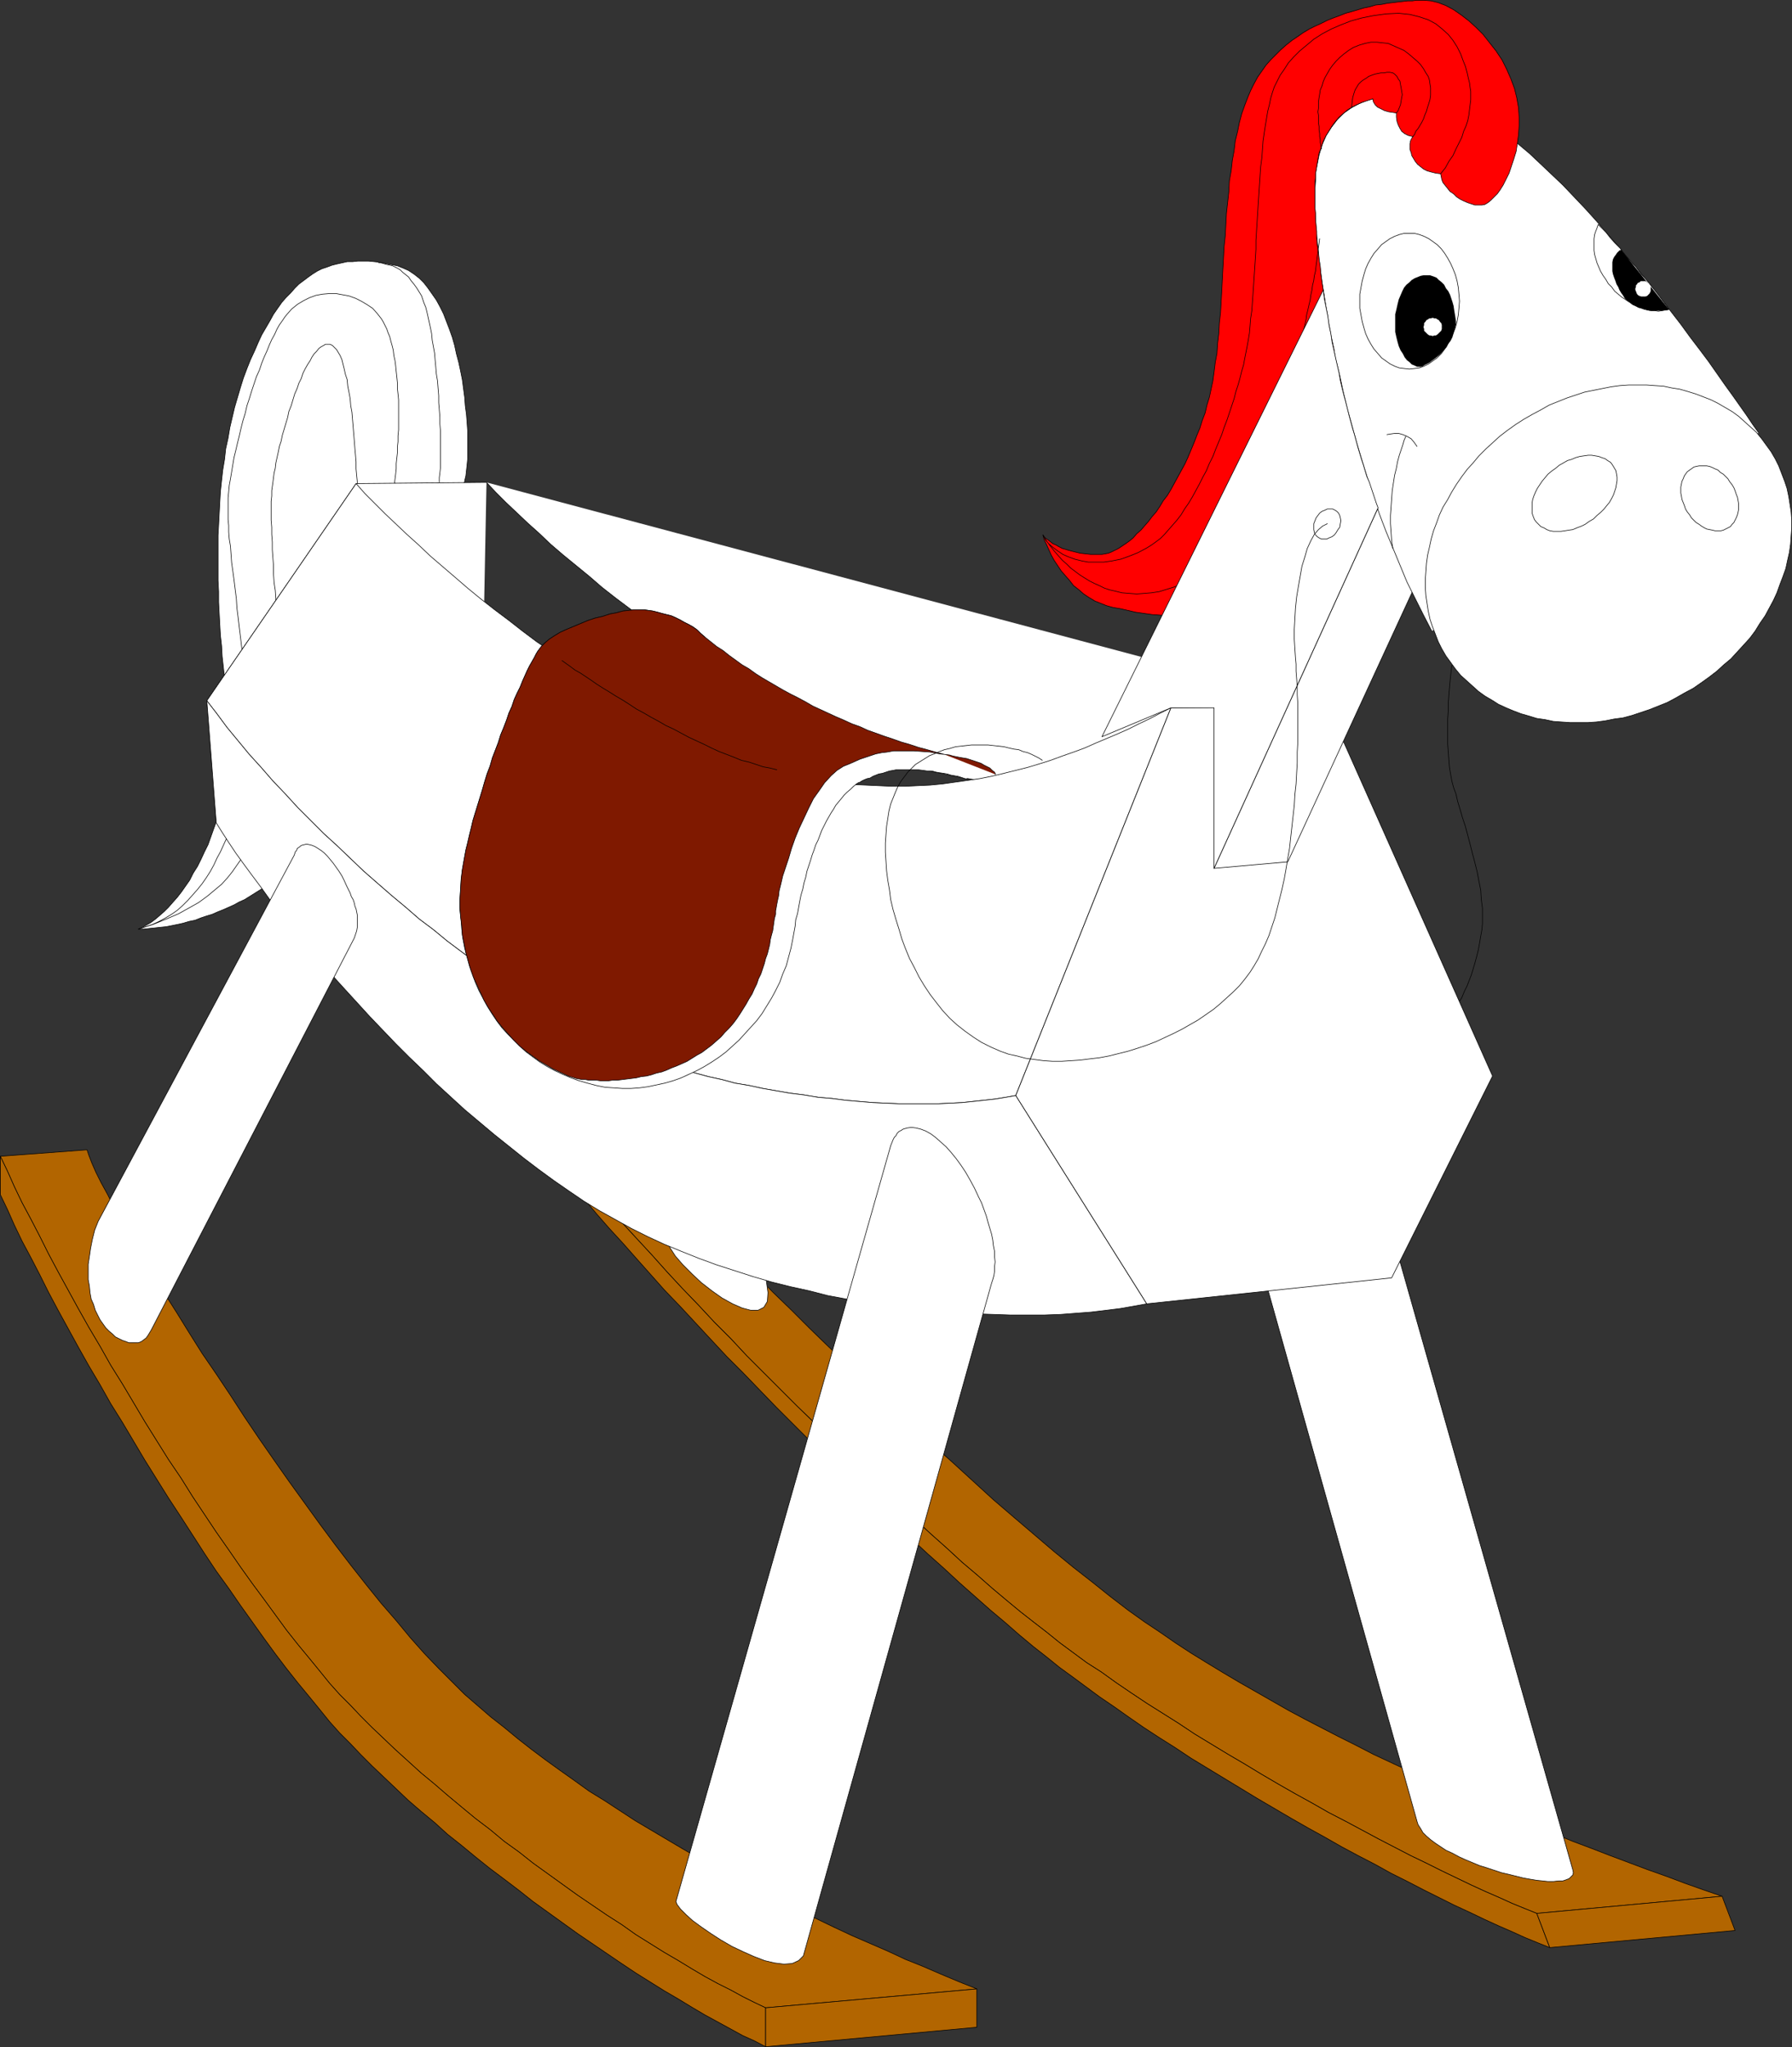 <?xml version="1.0" encoding="UTF-8" standalone="no"?>
<svg
   version="1.0"
   width="129.852mm"
   height="148.293mm"
   id="svg70"
   sodipodi:docname="Rocking Horse 06.wmf"
   xmlns:inkscape="http://www.inkscape.org/namespaces/inkscape"
   xmlns:sodipodi="http://sodipodi.sourceforge.net/DTD/sodipodi-0.dtd"
   xmlns="http://www.w3.org/2000/svg"
   xmlns:svg="http://www.w3.org/2000/svg">
  <rect width="100%" height="100%" fill="#333333" stroke="none"/>
  <sodipodi:namedview
     id="namedview70"
     pagecolor="#ffffff"
     bordercolor="#000000"
     borderopacity="0.25"
     inkscape:showpageshadow="2"
     inkscape:pageopacity="0.0"
     inkscape:pagecheckerboard="0"
     inkscape:deskcolor="#d1d1d1"
     inkscape:document-units="mm" />
  <defs
     id="defs1">
    <pattern
       id="WMFhbasepattern"
       patternUnits="userSpaceOnUse"
       width="6"
       height="6"
       x="0"
       y="0" />
  </defs>
  <path
     style="fill:none;stroke:#000000;stroke-width:0.162px;stroke-linecap:round;stroke-linejoin:round;stroke-miterlimit:4;stroke-dasharray:none;stroke-opacity:1"
     d="m 397.616,182.168 v 0 l -0.162,1.293 -0.162,1.454 -0.162,1.616 -0.162,1.777 -0.162,1.939 -0.162,2.262 v 2.1 l -0.162,2.262 v 2.262 2.424 2.1 l 0.162,2.262 0.162,2.262 0.162,1.939 0.323,1.939 0.323,1.777 v 0 l 0.485,1.777 0.646,1.777 0.485,2.1 0.646,2.1 0.646,2.262 0.808,2.424 0.646,2.424 0.646,2.424 0.646,2.585 0.646,2.424 0.646,2.585 0.485,2.585 0.485,2.424 0.162,2.585 0.323,2.424 v 2.262 0 1.777 l -0.162,1.777 -0.323,1.777 -0.323,1.939 -0.323,1.777 -0.485,1.939 -0.485,1.777 -0.485,1.616 -0.485,1.616 -0.646,1.616 -0.485,1.293 -0.646,1.293 -0.485,1.131 -0.323,0.808 -0.485,0.808 -0.323,0.323"
     id="path1" />
  <path
     style="fill:#b26500;fill-opacity:1;fill-rule:evenodd;stroke:none"
     d="m 209.676,549.734 57.853,-5.17 -4.848,-1.939 -5.01,-2.1 -4.848,-2.1 -4.848,-1.939 -4.848,-2.262 -4.848,-2.1 -4.848,-2.1 -4.848,-2.262 -4.686,-2.262 -4.686,-2.262 -4.686,-2.262 -4.686,-2.424 -4.686,-2.424 -4.525,-2.424 -4.525,-2.424 -4.525,-2.424 -4.525,-2.585 -4.363,-2.585 -4.363,-2.585 -4.363,-2.585 -4.202,-2.747 -4.202,-2.747 -4.202,-2.585 -4.04,-2.908 -3.878,-2.747 -4.04,-2.908 -3.878,-2.908 -3.717,-2.908 -3.717,-3.07 -3.717,-2.908 -3.555,-3.07 -3.555,-3.07 -3.394,-3.393 -3.717,-3.716 -3.878,-4.039 -3.878,-4.362 -3.878,-4.685 -4.202,-4.847 -4.04,-5.009 -4.202,-5.332 -4.202,-5.493 -4.202,-5.655 -4.202,-5.816 -4.202,-5.816 -4.202,-5.978 -4.04,-5.816 -4.04,-5.978 -3.878,-5.978 -3.878,-5.816 -3.878,-5.655 -3.555,-5.655 -3.394,-5.493 -3.394,-5.332 -3.07,-5.17 -2.909,-4.847 -2.747,-4.685 -2.586,-4.362 -2.262,-4.039 -1.939,-3.878 -1.778,-3.231 -1.454,-2.908 -1.131,-2.585 -0.808,-2.1 -0.485,-1.454 -23.755,1.777 1.939,4.039 1.939,4.362 2.101,4.362 2.424,4.524 2.424,4.685 2.424,4.847 2.586,4.847 2.747,5.009 2.747,5.009 2.909,5.17 3.07,5.17 2.909,5.17 3.232,5.17 3.07,5.17 3.07,5.17 3.232,5.17 3.232,5.17 3.394,5.009 3.232,5.17 3.232,4.847 3.232,4.847 3.394,4.847 3.232,4.685 3.232,4.524 3.232,4.362 3.07,4.201 3.07,4.201 3.07,3.878 3.07,3.716 2.909,3.554 2.747,3.393 2.747,3.07 2.909,2.908 2.909,3.07 3.07,3.07 3.232,3.07 3.232,3.07 3.394,3.07 3.555,3.231 3.717,3.07 3.555,3.07 3.878,3.231 3.717,3.07 4.04,3.07 3.878,3.231 4.04,2.908 3.878,3.07 4.04,2.908 4.04,2.908 4.04,2.908 4.04,2.747 4.04,2.747 4.04,2.585 3.878,2.747 3.878,2.424 3.878,2.424 3.878,2.262 3.717,2.262 3.555,2.1 3.555,1.939 3.555,1.777 3.232,1.777 3.232,1.616 z"
     id="path2" />
  <path
     style="fill:none;stroke:#000000;stroke-width:0.162px;stroke-linecap:round;stroke-linejoin:round;stroke-miterlimit:4;stroke-dasharray:none;stroke-opacity:1"
     d="M 209.676,549.734 267.529,544.564 v 0 l -4.848,-1.939 -5.01,-2.1 -4.848,-2.1 -4.848,-1.939 -4.848,-2.262 -4.848,-2.1 -4.848,-2.1 -4.848,-2.262 -4.686,-2.262 -4.686,-2.262 -4.686,-2.262 -4.686,-2.424 -4.686,-2.424 -4.525,-2.424 -4.525,-2.424 -4.525,-2.424 -4.525,-2.585 -4.363,-2.585 -4.363,-2.585 -4.363,-2.585 -4.202,-2.747 -4.202,-2.747 -4.202,-2.585 -4.04,-2.908 -3.878,-2.747 -4.04,-2.908 -3.878,-2.908 -3.717,-2.908 -3.717,-3.07 -3.717,-2.908 -3.555,-3.07 -3.555,-3.07 v 0 l -3.394,-3.393 -3.717,-3.716 -3.878,-4.039 -3.878,-4.362 -3.878,-4.685 -4.202,-4.847 -4.04,-5.009 -4.202,-5.332 -4.202,-5.493 -4.202,-5.655 -4.202,-5.816 -4.202,-5.816 -4.202,-5.978 -4.04,-5.816 -4.04,-5.978 -3.878,-5.978 -3.878,-5.816 -3.878,-5.655 -3.555,-5.655 -3.394,-5.493 -3.394,-5.332 -3.07,-5.17 -2.909,-4.847 -2.747,-4.685 -2.586,-4.362 -2.262,-4.039 -1.939,-3.878 -1.778,-3.231 -1.454,-2.908 -1.131,-2.585 -0.808,-2.1 -0.485,-1.454 -23.755,1.777 v 0 l 1.939,4.039 1.939,4.362 2.101,4.362 2.424,4.524 2.424,4.685 2.424,4.847 2.586,4.847 2.747,5.009 2.747,5.009 2.909,5.17 3.07,5.17 2.909,5.17 3.232,5.17 3.07,5.17 3.07,5.17 3.232,5.17 3.232,5.17 3.394,5.009 3.232,5.17 3.232,4.847 3.232,4.847 3.394,4.847 3.232,4.685 3.232,4.524 3.232,4.362 3.07,4.201 3.07,4.201 3.07,3.878 3.07,3.716 2.909,3.554 2.747,3.393 2.747,3.07 v 0 l 2.909,2.908 2.909,3.07 3.07,3.07 3.232,3.07 3.232,3.07 3.394,3.07 3.555,3.231 3.717,3.07 3.555,3.07 3.878,3.231 3.717,3.07 4.04,3.07 3.878,3.231 4.04,2.908 3.878,3.07 4.04,2.908 4.04,2.908 4.04,2.908 4.04,2.747 4.04,2.747 4.04,2.585 3.878,2.747 3.878,2.424 3.878,2.424 3.878,2.262 3.717,2.262 3.555,2.1 3.555,1.939 3.555,1.777 3.232,1.777 3.232,1.616 3.07,1.454"
     id="path3" />
  <path
     style="fill:#b26500;fill-opacity:1;fill-rule:evenodd;stroke:none"
     d="m 209.676,560.398 -3.07,-1.616 -3.232,-1.454 -3.232,-1.777 -3.555,-1.939 -3.555,-1.939 -3.555,-2.1 -3.717,-2.262 -3.878,-2.262 -3.878,-2.424 -3.878,-2.424 -3.878,-2.585 -4.04,-2.747 -4.04,-2.747 -4.04,-2.747 -4.04,-2.908 -4.04,-2.908 -4.04,-2.908 -3.878,-3.07 -4.04,-3.07 -3.878,-2.908 -4.04,-3.231 -3.717,-3.07 -3.878,-3.07 -3.555,-3.231 -3.717,-3.07 -3.555,-3.07 -3.394,-3.231 -3.232,-3.07 -3.232,-3.07 -3.07,-3.07 -2.909,-3.07 -2.909,-2.908 -2.747,-3.07 -2.747,-3.393 -2.909,-3.554 -3.07,-3.716 -3.07,-3.878 -3.07,-4.039 -3.07,-4.201 -3.232,-4.524 -3.232,-4.524 -3.232,-4.685 -3.394,-4.685 -3.232,-4.847 -3.232,-5.009 -3.232,-5.009 -3.394,-5.17 -3.232,-5.17 -3.232,-5.17 -3.07,-5.17 -3.07,-5.17 -3.232,-5.17 -2.909,-5.17 -3.07,-5.17 -2.909,-5.17 -2.747,-5.009 -2.747,-5.009 -2.586,-4.847 -2.424,-4.847 -2.424,-4.685 -2.424,-4.524 -2.101,-4.362 -1.939,-4.362 -1.939,-4.039 v -10.502 l 1.939,4.039 1.939,4.362 2.101,4.362 2.424,4.524 2.424,4.685 2.424,4.847 2.586,4.847 2.747,5.009 2.747,5.009 2.909,5.17 3.07,5.17 2.909,5.17 3.232,5.17 3.07,5.17 3.07,5.17 3.232,5.17 3.232,5.17 3.394,5.009 3.232,5.17 3.232,4.847 3.232,4.847 3.394,4.847 3.232,4.685 3.232,4.524 3.232,4.362 3.07,4.201 3.07,4.201 3.07,3.878 3.07,3.716 2.909,3.554 2.747,3.393 2.747,3.07 2.909,2.908 2.909,3.07 3.07,3.07 3.232,3.07 3.232,3.07 3.394,3.07 3.555,3.231 3.717,3.07 3.555,3.07 3.878,3.231 3.717,3.07 4.04,3.07 3.878,3.231 4.04,2.908 3.878,3.07 4.04,2.908 4.04,2.908 4.04,2.908 4.04,2.747 4.04,2.747 4.04,2.585 3.878,2.747 3.878,2.424 3.878,2.424 3.878,2.262 3.717,2.262 3.555,2.1 3.555,1.939 3.555,1.777 3.232,1.777 3.232,1.616 3.07,1.454 z"
     id="path4" />
  <path
     style="fill:none;stroke:#000000;stroke-width:0.162px;stroke-linecap:round;stroke-linejoin:round;stroke-miterlimit:4;stroke-dasharray:none;stroke-opacity:1"
     d="m 209.676,560.398 v 0 l -3.07,-1.616 -3.232,-1.454 -3.232,-1.777 -3.555,-1.939 -3.555,-1.939 -3.555,-2.1 -3.717,-2.262 -3.878,-2.262 -3.878,-2.424 -3.878,-2.424 -3.878,-2.585 -4.04,-2.747 -4.04,-2.747 -4.04,-2.747 -4.04,-2.908 -4.04,-2.908 -4.04,-2.908 -3.878,-3.07 -4.04,-3.07 -3.878,-2.908 -4.04,-3.231 -3.717,-3.07 -3.878,-3.07 -3.555,-3.231 -3.717,-3.07 -3.555,-3.07 -3.394,-3.231 -3.232,-3.07 -3.232,-3.07 -3.07,-3.07 -2.909,-3.07 -2.909,-2.908 v 0 l -2.747,-3.07 -2.747,-3.393 -2.909,-3.554 -3.07,-3.716 -3.07,-3.878 -3.07,-4.039 -3.07,-4.201 -3.232,-4.524 -3.232,-4.524 -3.232,-4.685 -3.394,-4.685 -3.232,-4.847 -3.232,-5.009 -3.232,-5.009 -3.394,-5.17 -3.232,-5.17 -3.232,-5.17 -3.07,-5.17 -3.07,-5.17 -3.232,-5.17 -2.909,-5.17 -3.07,-5.17 -2.909,-5.17 -2.747,-5.009 -2.747,-5.009 -2.586,-4.847 -2.424,-4.847 -2.424,-4.685 -2.424,-4.524 -2.101,-4.362 -1.939,-4.362 -1.939,-4.039 v -10.502 0 l 1.939,4.039 1.939,4.362 2.101,4.362 2.424,4.524 2.424,4.685 2.424,4.847 2.586,4.847 2.747,5.009 2.747,5.009 2.909,5.17 3.07,5.17 2.909,5.17 3.232,5.17 3.07,5.17 3.07,5.17 3.232,5.17 3.232,5.17 3.394,5.009 3.232,5.17 3.232,4.847 3.232,4.847 3.394,4.847 3.232,4.685 3.232,4.524 3.232,4.362 3.07,4.201 3.07,4.201 3.07,3.878 3.07,3.716 2.909,3.554 2.747,3.393 2.747,3.07 v 0 l 2.909,2.908 2.909,3.07 3.07,3.07 3.232,3.07 3.232,3.07 3.394,3.07 3.555,3.231 3.717,3.07 3.555,3.07 3.878,3.231 3.717,3.07 4.04,3.07 3.878,3.231 4.04,2.908 3.878,3.07 4.04,2.908 4.04,2.908 4.04,2.908 4.04,2.747 4.04,2.747 4.04,2.585 3.878,2.747 3.878,2.424 3.878,2.424 3.878,2.262 3.717,2.262 3.555,2.1 3.555,1.939 3.555,1.777 3.232,1.777 3.232,1.616 3.07,1.454 v 10.663"
     id="path5" />
  <path
     style="fill:#b26500;fill-opacity:1;fill-rule:evenodd;stroke:none"
     d="M 209.676,560.398 267.529,555.066 V 544.564 l -57.853,5.17 z"
     id="path6" />
  <path
     style="fill:none;stroke:#000000;stroke-width:0.162px;stroke-linecap:round;stroke-linejoin:round;stroke-miterlimit:4;stroke-dasharray:none;stroke-opacity:1"
     d="M 209.676,560.398 267.529,555.066 V 544.564 l -57.853,5.17 v 10.663"
     id="path7" />
  <path
     style="fill:#b26500;fill-opacity:1;fill-rule:evenodd;stroke:none"
     d="m 420.887,523.883 50.742,-4.685 -5.171,-1.777 -5.01,-1.777 -5.171,-1.939 -5.01,-1.777 -5.171,-1.939 -5.171,-1.939 -5.01,-1.939 -5.171,-1.939 -5.01,-2.1 -5.01,-1.939 -5.01,-2.1 -5.01,-2.1 -5.01,-2.1 -5.01,-2.262 -4.848,-2.1 -5.01,-2.262 -4.848,-2.262 -4.848,-2.262 -4.848,-2.262 -4.686,-2.424 -4.848,-2.424 -4.686,-2.424 -4.686,-2.424 -4.525,-2.424 -4.525,-2.585 -4.525,-2.585 -4.525,-2.585 -4.363,-2.585 -4.525,-2.747 -4.202,-2.585 -4.202,-2.747 -4.202,-2.908 -4.363,-2.908 -4.525,-3.231 -4.848,-3.716 -4.848,-3.878 -5.171,-4.039 -5.333,-4.362 -5.494,-4.685 -5.494,-4.685 -5.656,-4.847 -5.656,-5.17 -5.656,-5.17 -5.818,-5.17 -5.656,-5.17 -5.656,-5.332 -5.656,-5.332 -5.494,-5.332 -5.494,-5.17 -5.333,-5.17 -5.01,-5.009 -5.01,-4.847 -4.686,-4.847 -4.686,-4.524 -4.202,-4.362 -4.04,-4.201 -3.717,-3.878 -3.394,-3.716 -3.07,-3.231 -2.586,-3.07 -2.424,-2.585 -1.778,-2.262 -1.454,-1.777 -0.97,-1.454 -20.846,1.616 3.07,3.716 3.232,3.716 3.394,4.039 3.555,4.039 3.717,4.201 3.878,4.201 4.04,4.362 4.04,4.524 4.202,4.524 4.363,4.524 4.363,4.685 4.525,4.524 4.363,4.685 4.686,4.685 4.525,4.524 4.686,4.685 4.686,4.524 4.525,4.524 4.686,4.524 4.525,4.524 4.686,4.362 4.525,4.201 4.525,4.201 4.363,4.039 4.363,3.878 4.202,3.878 4.202,3.554 4.04,3.554 4.04,3.393 3.717,3.07 3.717,2.908 3.555,2.747 3.394,2.747 3.717,2.747 3.717,2.747 4.04,2.585 4.04,2.908 4.04,2.747 4.363,2.908 4.363,2.747 4.363,2.747 4.363,2.908 4.525,2.747 4.525,2.747 4.686,2.747 4.525,2.747 4.686,2.747 4.525,2.585 4.686,2.585 4.525,2.585 4.686,2.424 4.525,2.424 4.525,2.424 4.363,2.262 4.363,2.262 4.363,2.1 4.202,2.1 4.04,1.939 4.04,1.939 3.878,1.777 3.717,1.616 3.555,1.616 3.555,1.454 z"
     id="path8" />
  <path
     style="fill:none;stroke:#000000;stroke-width:0.162px;stroke-linecap:round;stroke-linejoin:round;stroke-miterlimit:4;stroke-dasharray:none;stroke-opacity:1"
     d="m 420.887,523.883 50.742,-4.685 v 0 l -5.171,-1.777 -5.01,-1.777 -5.171,-1.939 -5.01,-1.777 -5.171,-1.939 -5.171,-1.939 -5.01,-1.939 -5.171,-1.939 -5.01,-2.1 -5.01,-1.939 -5.01,-2.1 -5.01,-2.1 -5.01,-2.1 -5.01,-2.262 -4.848,-2.1 -5.01,-2.262 -4.848,-2.262 -4.848,-2.262 -4.848,-2.262 -4.686,-2.424 -4.848,-2.424 -4.686,-2.424 -4.686,-2.424 -4.525,-2.424 -4.525,-2.585 -4.525,-2.585 -4.525,-2.585 -4.363,-2.585 -4.525,-2.747 -4.202,-2.585 -4.202,-2.747 -4.202,-2.908 v 0 l -4.363,-2.908 -4.525,-3.231 -4.848,-3.716 -4.848,-3.878 -5.171,-4.039 -5.333,-4.362 -5.494,-4.685 -5.494,-4.685 -5.656,-4.847 -5.656,-5.17 -5.656,-5.17 -5.818,-5.17 -5.656,-5.17 -5.656,-5.332 -5.656,-5.332 -5.494,-5.332 -5.494,-5.17 -5.333,-5.17 -5.01,-5.009 -5.01,-4.847 -4.686,-4.847 -4.686,-4.524 -4.202,-4.362 -4.04,-4.201 -3.717,-3.878 -3.394,-3.716 -3.07,-3.231 -2.586,-3.07 -2.424,-2.585 -1.778,-2.262 -1.454,-1.777 -0.97,-1.454 -20.846,1.616 v 0 l 3.07,3.716 3.232,3.716 3.394,4.039 3.555,4.039 3.717,4.201 3.878,4.201 4.04,4.362 4.04,4.524 4.202,4.524 4.363,4.524 4.363,4.685 4.525,4.524 4.363,4.685 4.686,4.685 4.525,4.524 4.686,4.685 4.686,4.524 4.525,4.524 4.686,4.524 4.525,4.524 4.686,4.362 4.525,4.201 4.525,4.201 4.363,4.039 4.363,3.878 4.202,3.878 4.202,3.554 4.04,3.554 4.04,3.393 3.717,3.07 3.717,2.908 3.555,2.747 v 0 l 3.394,2.747 3.717,2.747 3.717,2.747 4.04,2.585 4.04,2.908 4.04,2.747 4.363,2.908 4.363,2.747 4.363,2.747 4.363,2.908 4.525,2.747 4.525,2.747 4.686,2.747 4.525,2.747 4.686,2.747 4.525,2.585 4.686,2.585 4.525,2.585 4.686,2.424 4.525,2.424 4.525,2.424 4.363,2.262 4.363,2.262 4.363,2.1 4.202,2.1 4.04,1.939 4.04,1.939 3.878,1.777 3.717,1.616 3.555,1.616 3.555,1.454 3.232,1.293"
     id="path9" />
  <path
     style="fill:#ffffff;fill-opacity:1;fill-rule:evenodd;stroke:none"
     d="m 388.082,498.679 -43.794,-156.074 -0.323,-0.969 -0.162,-1.131 -0.323,-1.293 v -1.131 -1.454 -1.454 l 0.162,-1.293 0.162,-1.616 0.323,-1.616 0.323,-1.454 0.323,-1.777 0.485,-1.616 0.485,-1.616 0.646,-1.777 0.646,-1.777 0.808,-1.777 1.131,-2.262 1.131,-2.262 1.293,-2.1 1.293,-1.939 1.293,-1.777 1.454,-1.777 1.454,-1.454 1.293,-1.454 1.454,-1.131 1.293,-0.969 1.454,-0.808 1.293,-0.485 1.293,-0.485 1.293,-0.162 1.131,0.162 1.131,0.323 0.485,0.323 0.646,0.485 0.485,0.485 0.485,0.485 0.323,0.646 0.323,0.646 0.323,0.808 0.323,0.808 58.822,206.968 0.162,0.808 -0.162,0.646 -0.485,0.485 -0.485,0.485 -0.808,0.323 -0.97,0.323 h -1.131 l -1.454,0.162 h -1.454 l -1.454,-0.162 -1.616,-0.162 -1.939,-0.323 -1.778,-0.323 -1.939,-0.485 -1.939,-0.485 -2.101,-0.485 -1.939,-0.646 -1.939,-0.646 -2.101,-0.646 -1.939,-0.808 -1.939,-0.808 -1.778,-0.808 -1.778,-0.969 -1.778,-0.808 -1.454,-0.969 -1.454,-0.969 -1.293,-0.969 -1.131,-0.969 -0.97,-0.969 -0.646,-1.131 -0.646,-0.969 z"
     id="path10" />
  <path
     style="fill:none;stroke:#000000;stroke-width:0.162px;stroke-linecap:round;stroke-linejoin:round;stroke-miterlimit:4;stroke-dasharray:none;stroke-opacity:1"
     d="M 388.082,498.679 344.288,342.604 v 0 l -0.323,-0.969 -0.162,-1.131 -0.323,-1.293 v -1.131 -1.454 -1.454 l 0.162,-1.293 0.162,-1.616 0.323,-1.616 0.323,-1.454 0.323,-1.777 0.485,-1.616 0.485,-1.616 0.646,-1.777 0.646,-1.777 0.808,-1.777 v 0 l 1.131,-2.262 1.131,-2.262 1.293,-2.1 1.293,-1.939 1.293,-1.777 1.454,-1.777 1.454,-1.454 1.293,-1.454 1.454,-1.131 1.293,-0.969 1.454,-0.808 1.293,-0.485 1.293,-0.485 1.293,-0.162 1.131,0.162 1.131,0.323 v 0 l 0.485,0.323 0.646,0.485 0.485,0.485 0.485,0.485 0.323,0.646 0.323,0.646 0.323,0.808 0.323,0.808 58.822,206.968 v 0 l 0.162,0.808 -0.162,0.646 -0.485,0.485 -0.485,0.485 -0.808,0.323 -0.97,0.323 h -1.131 l -1.454,0.162 h -1.454 l -1.454,-0.162 -1.616,-0.162 -1.939,-0.323 -1.778,-0.323 -1.939,-0.485 -1.939,-0.485 -2.101,-0.485 -1.939,-0.646 -1.939,-0.646 -2.101,-0.646 -1.939,-0.808 -1.939,-0.808 -1.778,-0.808 -1.778,-0.969 -1.778,-0.808 -1.454,-0.969 -1.454,-0.969 -1.293,-0.969 -1.131,-0.969 -0.97,-0.969 -0.646,-1.131 -0.646,-0.969 -0.323,-0.969"
     id="path11" />
  <path
     style="fill:#b26500;fill-opacity:1;fill-rule:evenodd;stroke:none"
     d="m 424.442,533.254 -3.232,-1.293 -3.555,-1.454 -3.555,-1.616 -3.717,-1.616 -3.878,-1.777 -4.04,-1.939 -4.202,-1.939 -4.202,-2.1 -4.202,-2.1 -4.363,-2.262 -4.525,-2.262 -4.363,-2.424 -4.686,-2.424 -4.525,-2.424 -4.525,-2.585 -4.686,-2.585 -4.525,-2.585 -4.686,-2.747 -4.686,-2.747 -4.525,-2.747 -4.525,-2.747 -4.525,-2.747 -4.525,-2.747 -4.363,-2.908 -4.363,-2.747 -4.202,-2.747 -4.202,-2.908 -3.878,-2.747 -4.04,-2.747 -3.717,-2.747 -3.717,-2.747 -3.555,-2.585 -3.394,-2.747 -3.717,-2.908 -3.878,-3.231 -3.878,-3.393 -4.04,-3.393 -4.202,-3.716 -4.202,-3.716 -4.363,-4.039 -4.525,-4.039 -4.525,-4.201 -4.525,-4.201 -4.525,-4.362 -4.686,-4.362 -4.525,-4.524 -4.686,-4.524 -4.686,-4.685 -4.525,-4.524 -4.686,-4.685 -4.525,-4.685 -4.525,-4.685 -4.525,-4.524 -4.363,-4.685 -4.202,-4.524 -4.202,-4.524 -4.202,-4.362 -3.878,-4.362 -3.878,-4.362 -3.717,-4.201 -3.717,-4.039 -3.394,-3.878 -3.232,-3.878 -3.07,-3.716 -3.394,-9.371 3.07,3.716 3.232,3.716 3.394,4.039 3.555,4.039 3.717,4.201 3.878,4.201 4.04,4.362 4.04,4.524 4.202,4.524 4.363,4.524 4.363,4.685 4.525,4.524 4.363,4.685 4.686,4.685 4.525,4.524 4.686,4.685 4.686,4.524 4.525,4.524 4.686,4.524 4.525,4.524 4.686,4.362 4.525,4.201 4.525,4.201 4.363,4.039 4.363,3.878 4.202,3.878 4.202,3.554 4.04,3.554 4.04,3.393 3.717,3.07 3.717,2.908 3.555,2.747 3.394,2.747 3.717,2.747 3.717,2.747 4.04,2.585 4.04,2.908 4.04,2.747 4.363,2.908 4.363,2.747 4.363,2.747 4.363,2.908 4.525,2.747 4.525,2.747 4.686,2.747 4.525,2.747 4.686,2.747 4.525,2.585 4.686,2.585 4.525,2.585 4.686,2.424 4.525,2.424 4.525,2.424 4.363,2.262 4.363,2.262 4.363,2.1 4.202,2.1 4.04,1.939 4.04,1.939 3.878,1.777 3.717,1.616 3.555,1.616 3.555,1.454 3.232,1.293 z"
     id="path12" />
  <path
     style="fill:none;stroke:#000000;stroke-width:0.162px;stroke-linecap:round;stroke-linejoin:round;stroke-miterlimit:4;stroke-dasharray:none;stroke-opacity:1"
     d="m 424.442,533.254 v 0 l -3.232,-1.293 -3.555,-1.454 -3.555,-1.616 -3.717,-1.616 -3.878,-1.777 -4.04,-1.939 -4.202,-1.939 -4.202,-2.1 -4.202,-2.1 -4.363,-2.262 -4.525,-2.262 -4.363,-2.424 -4.686,-2.424 -4.525,-2.424 -4.525,-2.585 -4.686,-2.585 -4.525,-2.585 -4.686,-2.747 -4.686,-2.747 -4.525,-2.747 -4.525,-2.747 -4.525,-2.747 -4.525,-2.747 -4.363,-2.908 -4.363,-2.747 -4.202,-2.747 -4.202,-2.908 -3.878,-2.747 -4.04,-2.747 -3.717,-2.747 -3.717,-2.747 -3.555,-2.585 v 0 l -3.394,-2.747 -3.717,-2.908 -3.878,-3.231 -3.878,-3.393 -4.04,-3.393 -4.202,-3.716 -4.202,-3.716 -4.363,-4.039 -4.525,-4.039 -4.525,-4.201 -4.525,-4.201 -4.525,-4.362 -4.686,-4.362 -4.525,-4.524 -4.686,-4.524 -4.686,-4.685 -4.525,-4.524 -4.686,-4.685 -4.525,-4.685 -4.525,-4.685 -4.525,-4.524 -4.363,-4.685 -4.202,-4.524 -4.202,-4.524 -4.202,-4.362 -3.878,-4.362 -3.878,-4.362 -3.717,-4.201 -3.717,-4.039 -3.394,-3.878 -3.232,-3.878 -3.07,-3.716 -3.394,-9.371 v 0 l 3.07,3.716 3.232,3.716 3.394,4.039 3.555,4.039 3.717,4.201 3.878,4.201 4.04,4.362 4.04,4.524 4.202,4.524 4.363,4.524 4.363,4.685 4.525,4.524 4.363,4.685 4.686,4.685 4.525,4.524 4.686,4.685 4.686,4.524 4.525,4.524 4.686,4.524 4.525,4.524 4.686,4.362 4.525,4.201 4.525,4.201 4.363,4.039 4.363,3.878 4.202,3.878 4.202,3.554 4.04,3.554 4.04,3.393 3.717,3.07 3.717,2.908 3.555,2.747 v 0 l 3.394,2.747 3.717,2.747 3.717,2.747 4.04,2.585 4.04,2.908 4.04,2.747 4.363,2.908 4.363,2.747 4.363,2.747 4.363,2.908 4.525,2.747 4.525,2.747 4.686,2.747 4.525,2.747 4.686,2.747 4.525,2.585 4.686,2.585 4.525,2.585 4.686,2.424 4.525,2.424 4.525,2.424 4.363,2.262 4.363,2.262 4.363,2.1 4.202,2.1 4.04,1.939 4.04,1.939 3.878,1.777 3.717,1.616 3.555,1.616 3.555,1.454 3.232,1.293 3.555,9.371"
     id="path13" />
  <path
     style="fill:#b26500;fill-opacity:1;fill-rule:evenodd;stroke:none"
     d="m 424.442,533.254 50.742,-4.685 -3.555,-9.371 -50.742,4.685 z"
     id="path14" />
  <path
     style="fill:none;stroke:#000000;stroke-width:0.162px;stroke-linecap:round;stroke-linejoin:round;stroke-miterlimit:4;stroke-dasharray:none;stroke-opacity:1"
     d="m 424.442,533.254 50.742,-4.685 -3.555,-9.371 -50.742,4.685 3.555,9.371"
     id="path15" />
  <path
     style="fill:#ffffff;fill-opacity:1;fill-rule:evenodd;stroke:none"
     d="m 182.527,339.535 -44.44,-84.5 -0.162,-1.131 -0.323,-0.808 -0.162,-0.969 v -0.808 l -0.162,-0.808 0.162,-0.808 v -0.969 l 0.162,-0.808 0.162,-0.808 0.323,-0.808 0.162,-0.808 0.485,-0.808 0.323,-0.969 0.323,-0.969 0.485,-0.969 0.485,-0.969 0.646,-1.454 0.646,-1.293 0.808,-1.293 0.808,-1.131 0.808,-1.131 0.808,-0.969 0.808,-0.969 0.808,-0.808 0.808,-0.646 0.808,-0.646 0.808,-0.485 0.808,-0.323 0.808,-0.162 0.808,-0.162 0.646,0.162 0.646,0.162 0.323,0.162 0.485,0.323 0.162,0.323 0.323,0.162 0.323,0.485 0.162,0.323 0.162,0.485 0.162,0.485 53.651,113.259 1.454,4.685 0.485,3.554 -0.162,2.424 -0.97,1.616 -1.616,0.808 h -1.939 l -2.424,-0.646 -2.586,-1.131 -2.909,-1.616 -2.747,-1.939 -2.909,-2.262 -2.586,-2.424 -2.424,-2.424 -2.101,-2.424 -1.454,-2.262 z"
     id="path16" />
  <path
     style="fill:none;stroke:#000000;stroke-width:0.162px;stroke-linecap:round;stroke-linejoin:round;stroke-miterlimit:4;stroke-dasharray:none;stroke-opacity:1"
     d="m 182.527,339.535 -44.44,-84.5 v 0 l -0.162,-1.131 -0.323,-0.808 -0.162,-0.969 v -0.808 l -0.162,-0.808 0.162,-0.808 v -0.969 l 0.162,-0.808 0.162,-0.808 0.323,-0.808 0.162,-0.808 0.485,-0.808 0.323,-0.969 0.323,-0.969 0.485,-0.969 0.485,-0.969 v 0 l 0.646,-1.454 0.646,-1.293 0.808,-1.293 0.808,-1.131 0.808,-1.131 0.808,-0.969 0.808,-0.969 0.808,-0.808 0.808,-0.646 0.808,-0.646 0.808,-0.485 0.808,-0.323 0.808,-0.162 0.808,-0.162 0.646,0.162 0.646,0.162 v 0 l 0.323,0.162 0.485,0.323 0.162,0.323 0.323,0.162 0.323,0.485 0.162,0.323 0.162,0.485 0.162,0.485 53.651,113.259 v 0 l 1.454,4.685 0.485,3.554 -0.162,2.424 -0.97,1.616 -1.616,0.808 h -1.939 l -2.424,-0.646 -2.586,-1.131 -2.909,-1.616 -2.747,-1.939 -2.909,-2.262 -2.586,-2.424 -2.424,-2.424 -2.101,-2.424 -1.454,-2.262 -0.97,-2.1"
     id="path17" />
  <path
     style="fill:#ffffff;fill-opacity:1;fill-rule:evenodd;stroke:none"
     d="m 127.26,131.597 0.323,-1.293 0.162,-1.454 0.162,-1.454 0.162,-1.616 v -1.939 -1.939 -1.939 -2.1 l -0.162,-2.262 -0.162,-2.1 -0.323,-2.424 -0.162,-2.262 -0.323,-2.424 -0.323,-2.424 -0.485,-2.424 -0.485,-2.262 -0.646,-2.424 -0.485,-2.262 -0.646,-2.262 -0.808,-2.262 -0.808,-2.1 -0.808,-2.1 -0.97,-1.939 -0.97,-1.777 -1.131,-1.616 -1.131,-1.616 -1.131,-1.454 -1.293,-1.293 -1.454,-1.131 -1.454,-0.969 -1.454,-0.646 -1.616,-0.646 -1.616,-0.323 -1.616,-0.323 -1.616,-0.323 -1.454,-0.162 -1.616,-0.162 h -1.454 -1.454 l -1.454,0.162 h -1.454 l -1.454,0.323 -1.454,0.323 -1.293,0.323 -1.293,0.485 -1.454,0.485 -1.293,0.646 -1.293,0.808 -1.131,0.808 -1.293,0.969 -1.293,0.969 -1.131,1.131 -1.131,1.293 -1.293,1.293 -1.131,1.293 -1.131,1.616 -1.131,1.616 -0.97,1.777 -1.131,1.939 -1.131,1.939 -0.97,2.1 -0.97,2.262 -1.131,2.424 -0.97,2.424 -0.97,2.585 -0.808,2.585 -0.808,2.747 -0.808,2.747 -0.646,2.747 -0.646,2.747 -0.485,2.908 -0.646,2.908 -0.323,2.908 -0.485,2.908 -0.323,2.908 -0.323,3.07 -0.162,2.908 -0.162,3.07 -0.162,3.07 -0.162,2.908 v 3.07 3.07 3.07 3.07 l 0.162,3.07 v 2.908 l 0.162,3.07 0.162,3.07 0.162,2.908 0.323,2.908 0.162,2.908 0.323,2.908 0.323,2.908 0.323,2.747 0.162,2.747 0.485,2.747 0.162,2.747 0.162,2.747 0.162,2.585 -0.162,2.747 v 2.585 l -0.323,2.585 -0.323,2.585 -0.323,2.585 -0.485,2.424 -0.646,2.424 -0.646,2.424 -0.646,2.262 -0.808,2.262 -0.808,2.262 -0.808,2.262 -0.97,1.939 -0.97,2.1 -0.97,1.939 -1.131,1.777 -0.97,1.939 -1.131,1.616 -1.131,1.616 -1.131,1.454 -1.293,1.454 -1.131,1.293 -1.131,1.131 -1.293,1.131 -1.131,0.969 -1.293,0.969 -1.131,0.646 -1.131,0.646 -1.131,0.485 h 1.454 l 1.454,-0.162 1.616,-0.162 1.454,-0.162 1.616,-0.162 1.616,-0.323 1.616,-0.323 1.454,-0.323 1.616,-0.485 1.616,-0.323 1.616,-0.646 1.454,-0.485 1.616,-0.485 1.454,-0.646 1.616,-0.646 1.454,-0.646 1.454,-0.646 1.454,-0.808 1.454,-0.646 1.293,-0.808 1.293,-0.808 1.293,-0.808 1.293,-0.808 1.131,-0.969 1.293,-0.808 0.97,-0.969 1.131,-0.808 0.808,-0.969 0.97,-0.969 0.808,-0.969 0.808,-0.969 0.646,-0.969 0.808,-1.293 0.97,-1.616 1.131,-2.1 1.131,-2.424 1.454,-2.908 1.454,-3.07 1.616,-3.554 1.778,-3.716 1.778,-3.878 1.778,-4.039 2.101,-4.362 1.939,-4.362 1.939,-4.524 2.101,-4.524 1.939,-4.524 2.101,-4.685 1.939,-4.524 1.939,-4.524 1.939,-4.362 1.939,-4.362 1.778,-4.039 1.616,-3.878 1.616,-3.716 1.454,-3.554 1.454,-3.07 1.131,-2.908 1.131,-2.424 0.97,-2.262 0.646,-1.616 0.485,-1.293 0.485,-0.646 z"
     id="path18" />
  <path
     style="fill:none;stroke:#000000;stroke-width:0.162px;stroke-linecap:round;stroke-linejoin:round;stroke-miterlimit:4;stroke-dasharray:none;stroke-opacity:1"
     d="m 127.26,131.597 v 0 l 0.323,-1.293 0.162,-1.454 0.162,-1.454 0.162,-1.616 v -1.939 -1.939 -1.939 -2.1 l -0.162,-2.262 -0.162,-2.1 -0.323,-2.424 -0.162,-2.262 -0.323,-2.424 -0.323,-2.424 -0.485,-2.424 -0.485,-2.262 -0.646,-2.424 -0.485,-2.262 -0.646,-2.262 -0.808,-2.262 -0.808,-2.1 -0.808,-2.1 -0.97,-1.939 -0.97,-1.777 -1.131,-1.616 -1.131,-1.616 -1.131,-1.454 -1.293,-1.293 -1.454,-1.131 -1.454,-0.969 -1.454,-0.646 -1.616,-0.646 v 0 l -1.616,-0.323 -1.616,-0.323 -1.616,-0.323 -1.454,-0.162 -1.616,-0.162 h -1.454 -1.454 l -1.454,0.162 h -1.454 l -1.454,0.323 -1.454,0.323 -1.293,0.323 -1.293,0.485 -1.454,0.485 -1.293,0.646 -1.293,0.808 -1.131,0.808 -1.293,0.969 -1.293,0.969 -1.131,1.131 -1.131,1.293 -1.293,1.293 -1.131,1.293 -1.131,1.616 -1.131,1.616 -0.97,1.777 -1.131,1.939 -1.131,1.939 -0.97,2.1 -0.97,2.262 -1.131,2.424 -0.97,2.424 v 0 l -0.97,2.585 -0.808,2.585 -0.808,2.747 -0.808,2.747 -0.646,2.747 -0.646,2.747 -0.485,2.908 -0.646,2.908 -0.323,2.908 -0.485,2.908 -0.323,2.908 -0.323,3.07 -0.162,2.908 -0.162,3.07 -0.162,3.07 -0.162,2.908 v 3.07 3.07 3.07 3.07 l 0.162,3.07 v 2.908 l 0.162,3.07 0.162,3.07 0.162,2.908 0.323,2.908 0.162,2.908 0.323,2.908 0.323,2.908 0.323,2.747 0.162,2.747 0.485,2.747 v 0 l 0.162,2.747 0.162,2.747 0.162,2.585 -0.162,2.747 v 2.585 l -0.323,2.585 -0.323,2.585 -0.323,2.585 -0.485,2.424 -0.646,2.424 -0.646,2.424 -0.646,2.262 -0.808,2.262 -0.808,2.262 -0.808,2.262 -0.97,1.939 -0.97,2.1 -0.97,1.939 -1.131,1.777 -0.97,1.939 -1.131,1.616 -1.131,1.616 -1.131,1.454 -1.293,1.454 -1.131,1.293 -1.131,1.131 -1.293,1.131 -1.131,0.969 -1.293,0.969 -1.131,0.646 -1.131,0.646 -1.131,0.485 v 0 h 1.454 l 1.454,-0.162 1.616,-0.162 1.454,-0.162 1.616,-0.162 1.616,-0.323 1.616,-0.323 1.454,-0.323 1.616,-0.485 1.616,-0.323 1.616,-0.646 1.454,-0.485 1.616,-0.485 1.454,-0.646 1.616,-0.646 1.454,-0.646 1.454,-0.646 1.454,-0.808 1.454,-0.646 1.293,-0.808 1.293,-0.808 1.293,-0.808 1.293,-0.808 1.131,-0.969 1.293,-0.808 0.97,-0.969 1.131,-0.808 0.808,-0.969 0.97,-0.969 0.808,-0.969 0.808,-0.969 0.646,-0.969 v 0 l 0.808,-1.293 0.97,-1.616 1.131,-2.1 1.131,-2.424 1.454,-2.908 1.454,-3.07 1.616,-3.554 1.778,-3.716 1.778,-3.878 1.778,-4.039 2.101,-4.362 1.939,-4.362 1.939,-4.524 2.101,-4.524 1.939,-4.524 2.101,-4.685 1.939,-4.524 1.939,-4.524 1.939,-4.362 1.939,-4.362 1.778,-4.039 1.616,-3.878 1.616,-3.716 1.454,-3.554 1.454,-3.07 1.131,-2.908 1.131,-2.424 0.97,-2.262 0.646,-1.616 0.485,-1.293 0.485,-0.646 v -0.323"
     id="path19" />
  <path
     style="fill:none;stroke:#000000;stroke-width:0.162px;stroke-linecap:round;stroke-linejoin:round;stroke-miterlimit:4;stroke-dasharray:none;stroke-opacity:1"
     d="m 120.311,132.082 v 0 -1.293 l 0.162,-1.293 0.162,-1.454 v -1.454 -1.616 -1.616 -1.777 -1.777 -1.777 l -0.162,-1.939 v -1.939 l -0.162,-1.939 -0.162,-1.939 v -1.939 l -0.162,-1.939 -0.162,-2.1 -0.323,-1.939 -0.162,-1.939 -0.162,-1.777 -0.162,-1.939 -0.323,-1.777 -0.323,-1.777 -0.162,-1.777 -0.323,-1.616 -0.323,-1.454 -0.323,-1.454 -0.323,-1.454 -0.323,-1.293 -0.485,-1.131 -0.323,-0.969 -0.323,-0.969 -0.485,-0.808 v 0 l -0.808,-1.293 -0.808,-1.131 -0.808,-0.969 -0.646,-0.969 -0.808,-0.646 -0.808,-0.646 -0.646,-0.646 -0.808,-0.485 -0.646,-0.323 -0.646,-0.323 -0.646,-0.162 -0.808,-0.162 -0.646,-0.162 -0.485,-0.162 -0.646,-0.162 h -0.646"
     id="path20" />
  <path
     style="fill:none;stroke:#000000;stroke-width:0.162px;stroke-linecap:round;stroke-linejoin:round;stroke-miterlimit:4;stroke-dasharray:none;stroke-opacity:1"
     d="m 108.029,132.405 v 0 l 0.162,-1.293 0.162,-1.293 0.162,-1.454 v -1.454 l 0.162,-1.454 0.162,-1.454 v -1.616 l 0.162,-1.454 v -1.616 l 0.162,-1.616 v -1.616 -1.616 -1.616 -1.777 -1.616 l -0.162,-1.616 -0.162,-1.454 v -1.616 l -0.162,-1.616 -0.162,-1.454 -0.162,-1.616 -0.162,-1.293 -0.323,-1.454 -0.162,-1.454 -0.323,-1.293 -0.323,-1.131 -0.323,-1.293 -0.485,-1.131 -0.323,-0.969 -0.485,-0.969 -0.485,-0.969 -0.485,-0.808 v 0 l -1.131,-1.454 -1.293,-1.454 -1.454,-0.969 -1.616,-0.969 -1.616,-0.808 -1.778,-0.646 -1.778,-0.323 -1.778,-0.323 h -1.778 l -1.939,0.162 -1.778,0.323 -1.778,0.646 -1.616,0.808 -1.616,0.969 -1.616,1.293 -1.293,1.454 v 0 l -0.646,0.808 -0.646,0.969 -0.808,1.131 -0.646,1.131 -0.646,1.454 -0.808,1.454 -0.646,1.454 -0.646,1.616 -0.808,1.777 -0.646,1.616 -0.646,1.939 -0.808,1.777 -0.646,1.939 -0.646,1.939 -0.646,2.1 -0.646,1.939 -0.485,2.1 -0.646,2.1 -0.485,1.939 -0.485,2.1 -0.485,1.939 -0.485,2.1 -0.485,1.939 -0.323,1.939 -0.323,1.939 -0.323,1.939 -0.323,1.777 -0.162,1.777 -0.162,1.616 v 1.616 1.454 1.454 0 1.454 l 0.162,1.616 v 1.777 l 0.162,1.939 0.323,1.939 0.162,2.262 0.162,2.262 0.323,2.262 0.323,2.424 0.323,2.585 0.323,2.585 0.162,2.585 0.323,2.585 0.323,2.747 0.323,2.585 0.323,2.747 0.323,2.585 0.323,2.585 0.323,2.747 0.162,2.424 0.323,2.585 0.162,2.262 0.323,2.262 0.162,2.262 v 2.1 l 0.162,1.939 v 1.777 1.616 1.616 1.293 l -0.162,1.131 -0.162,0.808 v 0 l -0.323,0.969 -0.162,0.969 -0.323,1.131 -0.323,1.293 -0.323,1.293 -0.323,1.454 -0.323,1.454 -0.485,1.616 -0.485,1.616 -0.485,1.616 -0.646,1.777 -0.646,1.777 -0.646,1.777 -0.646,1.777 -0.808,1.777 -0.808,1.777 -0.97,1.777 -0.808,1.777 -0.97,1.777 -1.131,1.777 -1.131,1.616 -1.293,1.616 -1.293,1.454 -1.293,1.454 -1.454,1.454 -1.454,1.293 -1.616,1.131 -1.616,0.969 -1.778,0.969 -1.778,0.808 -1.939,0.646 -1.939,0.646 v 0 l 4.04,-1.293 3.555,-1.454 3.394,-1.454 2.909,-1.616 2.586,-1.454 2.424,-1.777 1.939,-1.616 1.939,-1.616 1.616,-1.777 1.293,-1.616 1.131,-1.616 1.131,-1.616 0.808,-1.616 0.808,-1.454 0.808,-1.293 0.646,-1.293 v 0 l 0.323,-0.646 0.485,-0.808 0.323,-0.808 0.323,-0.808 0.323,-0.969 0.485,-0.969 0.323,-1.131 0.485,-1.131 0.323,-1.131 0.323,-1.293 0.485,-1.131 0.323,-1.293 0.485,-1.293 0.323,-1.293 0.323,-1.293 0.485,-1.454 0.323,-1.454 0.323,-1.293 0.323,-1.454 0.323,-1.454 0.162,-1.293 0.323,-1.454 0.162,-1.293 0.162,-1.454 0.162,-1.293 0.162,-1.293 0.162,-1.293 V 196.224 l 0.162,-1.293 v -1.131 -1.131 l -0.162,-0.969 v 0 -1.131 l -0.162,-1.293 v -1.454 l -0.162,-1.454 -0.162,-1.616 -0.162,-1.777 -0.162,-1.777 -0.162,-1.939 -0.162,-2.1 -0.162,-2.1 -0.162,-2.1 -0.162,-2.262 -0.323,-2.1 -0.162,-2.262 v -2.262 l -0.162,-2.424 -0.323,-2.1 -0.162,-2.424 v -2.262 l -0.162,-2.1 -0.162,-2.262 v -2.1 l -0.162,-2.1 v -1.939 l -0.162,-1.939 v -1.777 -1.777 -1.616 l 0.162,-1.454 v -1.454 l 0.162,-1.131 0.162,-1.131 v 0 l 0.162,-1.293 0.162,-1.293 0.323,-1.293 0.162,-1.454 0.323,-1.454 0.323,-1.454 0.323,-1.616 0.485,-1.454 0.323,-1.616 0.485,-1.616 0.485,-1.616 0.485,-1.616 0.323,-1.616 0.646,-1.616 0.485,-1.616 0.485,-1.616 0.646,-1.454 0.485,-1.454 0.646,-1.293 0.485,-1.454 0.646,-1.293 0.646,-1.131 0.646,-0.969 0.485,-0.969 0.646,-0.969 0.646,-0.646 0.646,-0.808 0.646,-0.485 0.646,-0.323 0.485,-0.323 h 0.646 0.646 v 0 l 0.646,0.323 0.485,0.485 0.646,0.646 0.485,0.808 0.485,0.808 0.485,1.131 0.323,1.293 0.323,1.293 0.323,1.454 0.485,1.454 0.162,1.777 0.323,1.616 0.323,1.777 0.162,1.939 0.323,1.777 0.162,1.939 0.162,1.939 0.162,1.939 0.162,1.939 0.162,2.1 0.162,1.777 0.162,1.939 v 1.939 l 0.162,1.777 0.162,1.616 v 1.777 l 0.162,1.454 v 1.616 l 0.162,1.293 v 1.293 l 0.162,1.131 v 0.969"
     id="path21" />
  <path
     style="fill:#ffffff;fill-opacity:1;fill-rule:evenodd;stroke:none"
     d="m 363.68,193.477 -3.07,1.454 -2.909,1.616 -3.07,1.293 -2.909,1.454 -3.07,1.293 -3.07,1.293 -3.232,1.293 -3.07,1.293 -3.232,1.131 -3.232,1.131 -3.232,0.969 -3.232,1.131 -3.394,0.969 -3.232,0.808 -3.394,0.808 -3.394,0.808 -3.394,0.646 -3.394,0.485 -3.555,0.485 -3.555,0.485 -3.555,0.323 -3.555,0.162 -3.555,0.162 h -3.555 -3.717 l -3.717,-0.323 -3.717,-0.323 -3.717,-0.323 -3.878,-0.646 -3.878,-0.646 -3.717,-0.808 -4.04,-0.808 -3.878,-1.131 -4.04,-1.293 -4.04,-1.293 -4.04,-1.616 -4.202,-1.616 -4.04,-1.777 -4.202,-2.1 -4.202,-1.939 -4.202,-2.262 -4.202,-2.262 -4.202,-2.424 -4.202,-2.585 -4.202,-2.424 -4.202,-2.747 -4.04,-2.585 -4.202,-2.908 -4.04,-2.747 -3.878,-2.908 -4.04,-2.908 -3.878,-2.908 -3.878,-2.908 -3.717,-2.908 -3.555,-3.07 -3.555,-2.908 -3.555,-2.908 -3.394,-2.908 -3.232,-3.07 -3.07,-2.747 -3.07,-2.908 -2.909,-2.747 -2.747,-2.747 -2.586,-2.747 z"
     id="path22" />
  <path
     style="fill:none;stroke:#000000;stroke-width:0.162px;stroke-linecap:round;stroke-linejoin:round;stroke-miterlimit:4;stroke-dasharray:none;stroke-opacity:1"
     d="m 363.68,193.477 v 0 l -3.07,1.454 -2.909,1.616 -3.07,1.293 -2.909,1.454 -3.07,1.293 -3.07,1.293 -3.232,1.293 -3.07,1.293 -3.232,1.131 -3.232,1.131 -3.232,0.969 -3.232,1.131 -3.394,0.969 -3.232,0.808 -3.394,0.808 -3.394,0.808 -3.394,0.646 -3.394,0.485 -3.555,0.485 -3.555,0.485 -3.555,0.323 -3.555,0.162 -3.555,0.162 h -3.555 -3.717 l -3.717,-0.323 -3.717,-0.323 -3.717,-0.323 -3.878,-0.646 -3.878,-0.646 -3.717,-0.808 -4.04,-0.808 v 0 l -3.878,-1.131 -4.04,-1.293 -4.04,-1.293 -4.04,-1.616 -4.202,-1.616 -4.04,-1.777 -4.202,-2.1 -4.202,-1.939 -4.202,-2.262 -4.202,-2.262 -4.202,-2.424 -4.202,-2.585 -4.202,-2.424 -4.202,-2.747 -4.04,-2.585 -4.202,-2.908 -4.04,-2.747 -3.878,-2.908 -4.04,-2.908 -3.878,-2.908 -3.878,-2.908 -3.717,-2.908 -3.555,-3.07 -3.555,-2.908 -3.555,-2.908 -3.394,-2.908 -3.232,-3.07 -3.07,-2.747 -3.07,-2.908 -2.909,-2.747 -2.747,-2.747 -2.586,-2.747"
     id="path23" />
  <path
     style="fill:#ffffff;fill-opacity:1;fill-rule:evenodd;stroke:none"
     d="m 132.108,190.408 -25.048,31.183 -47.834,3.716 -2.586,-33.445 40.885,-59.457 35.714,-0.323 z"
     id="path24" />
  <path
     style="fill:none;stroke:#000000;stroke-width:0.162px;stroke-linecap:round;stroke-linejoin:round;stroke-miterlimit:4;stroke-dasharray:none;stroke-opacity:1"
     d="m 132.108,190.408 -25.048,31.183 -47.834,3.716 -2.586,-33.445 40.885,-59.457 35.714,-0.323"
     id="path25" />
  <path
     style="fill:#ffffff;fill-opacity:1;fill-rule:evenodd;stroke:none"
     d="m 56.641,191.862 2.747,3.554 2.747,3.716 3.07,3.716 3.07,3.716 3.232,3.554 3.232,3.716 3.394,3.554 3.394,3.716 3.555,3.554 3.555,3.554 3.717,3.393 3.717,3.554 3.555,3.393 3.878,3.393 3.717,3.231 3.878,3.231 3.717,3.231 3.878,2.908 3.717,3.07 3.878,2.908 3.717,2.747 3.717,2.747 3.555,2.585 3.717,2.424 3.555,2.424 3.555,2.262 3.394,1.939 3.394,2.1 3.394,1.777 3.07,1.616 3.07,1.616 3.07,1.293 3.07,1.293 3.07,1.131 3.07,1.131 3.394,1.131 3.394,1.131 3.394,0.969 3.555,0.969 3.555,0.969 3.717,0.808 3.555,0.969 3.878,0.646 3.717,0.808 3.717,0.646 3.717,0.646 3.878,0.485 3.878,0.646 3.717,0.323 3.717,0.485 3.717,0.323 3.878,0.323 3.555,0.162 3.717,0.162 h 3.555 3.555 3.394 l 3.394,-0.162 3.232,-0.162 3.07,-0.323 3.07,-0.323 2.909,-0.323 2.909,-0.485 2.747,-0.485 42.501,-106.15 -2.909,1.454 -2.747,1.454 -3.07,1.454 -2.909,1.454 -2.909,1.293 -3.07,1.293 -3.07,1.293 -2.909,1.293 -3.07,1.131 -3.232,1.131 -3.07,1.131 -3.07,0.969 -3.232,0.969 -3.232,0.808 -3.232,0.808 -3.394,0.808 -3.232,0.646 -3.394,0.485 -3.394,0.485 -3.394,0.485 -3.394,0.323 -3.555,0.162 -3.394,0.162 h -3.555 l -3.555,-0.162 -3.555,-0.162 -3.717,-0.162 -3.555,-0.485 -3.717,-0.485 -3.717,-0.646 -3.717,-0.808 -3.717,-0.969 -3.878,-1.131 -3.878,-1.131 -3.878,-1.454 -3.878,-1.616 -4.04,-1.616 -4.04,-1.939 -4.04,-1.939 -4.04,-2.1 -4.04,-2.1 -4.202,-2.262 -4.04,-2.424 -4.04,-2.424 -4.04,-2.585 -4.04,-2.747 -4.04,-2.747 -3.878,-2.747 -4.04,-2.747 -3.878,-2.908 -3.717,-2.908 -3.878,-2.908 -3.717,-2.908 -3.555,-2.908 -3.555,-3.07 -3.394,-2.908 -3.394,-2.908 -3.232,-3.07 -3.232,-2.908 -3.07,-2.908 -2.909,-2.747 -2.747,-2.747 -2.747,-2.747 -2.424,-2.747 z"
     id="path26" />
  <path
     style="fill:none;stroke:#000000;stroke-width:0.162px;stroke-linecap:round;stroke-linejoin:round;stroke-miterlimit:4;stroke-dasharray:none;stroke-opacity:1"
     d="m 56.641,191.862 v 0 l 2.747,3.554 2.747,3.716 3.07,3.716 3.07,3.716 3.232,3.554 3.232,3.716 3.394,3.554 3.394,3.716 3.555,3.554 3.555,3.554 3.717,3.393 3.717,3.554 3.555,3.393 3.878,3.393 3.717,3.231 3.878,3.231 3.717,3.231 3.878,2.908 3.717,3.07 3.878,2.908 3.717,2.747 3.717,2.747 3.555,2.585 3.717,2.424 3.555,2.424 3.555,2.262 3.394,1.939 3.394,2.1 3.394,1.777 3.07,1.616 3.07,1.616 3.07,1.293 v 0 l 3.07,1.293 3.07,1.131 3.07,1.131 3.394,1.131 3.394,1.131 3.394,0.969 3.555,0.969 3.555,0.969 3.717,0.808 3.555,0.969 3.878,0.646 3.717,0.808 3.717,0.646 3.717,0.646 3.878,0.485 3.878,0.646 3.717,0.323 3.717,0.485 3.717,0.323 3.878,0.323 3.555,0.162 3.717,0.162 h 3.555 3.555 3.394 l 3.394,-0.162 3.232,-0.162 3.07,-0.323 3.07,-0.323 2.909,-0.323 2.909,-0.485 2.747,-0.485 42.501,-106.15 v 0 l -2.909,1.454 -2.747,1.454 -3.07,1.454 -2.909,1.454 -2.909,1.293 -3.07,1.293 -3.07,1.293 -2.909,1.293 -3.07,1.131 -3.232,1.131 -3.07,1.131 -3.07,0.969 -3.232,0.969 -3.232,0.808 -3.232,0.808 -3.394,0.808 -3.232,0.646 -3.394,0.485 -3.394,0.485 -3.394,0.485 -3.394,0.323 -3.555,0.162 -3.394,0.162 h -3.555 l -3.555,-0.162 -3.555,-0.162 -3.717,-0.162 -3.555,-0.485 -3.717,-0.485 -3.717,-0.646 -3.717,-0.808 -3.717,-0.969 v 0 l -3.878,-1.131 -3.878,-1.131 -3.878,-1.454 -3.878,-1.616 -4.04,-1.616 -4.04,-1.939 -4.04,-1.939 -4.04,-2.1 -4.04,-2.1 -4.202,-2.262 -4.04,-2.424 -4.04,-2.424 -4.04,-2.585 -4.04,-2.747 -4.04,-2.747 -3.878,-2.747 -4.04,-2.747 -3.878,-2.908 -3.717,-2.908 -3.878,-2.908 -3.717,-2.908 -3.555,-2.908 -3.555,-3.07 -3.394,-2.908 -3.394,-2.908 -3.232,-3.07 -3.232,-2.908 -3.07,-2.908 -2.909,-2.747 -2.747,-2.747 -2.747,-2.747 -2.424,-2.747 -40.885,59.457"
     id="path27" />
  <path
     style="fill:#ffffff;fill-opacity:1;fill-rule:evenodd;stroke:none"
     d="m 59.226,225.306 1.616,2.585 1.778,2.747 1.939,2.908 2.101,2.908 2.262,3.07 2.424,3.231 2.424,3.393 2.586,3.231 2.747,3.554 2.909,3.393 2.909,3.716 3.07,3.554 3.232,3.716 3.232,3.554 3.394,3.716 3.394,3.716 3.555,3.716 3.555,3.716 3.717,3.716 3.717,3.554 3.717,3.716 3.878,3.554 3.878,3.554 4.04,3.393 4.04,3.393 4.04,3.231 4.04,3.231 4.04,3.07 4.202,3.07 4.202,2.908 4.04,2.747 4.202,2.585 4.363,2.424 4.363,2.424 4.525,2.262 4.525,2.1 4.686,1.939 4.848,1.939 4.848,1.777 5.01,1.616 5.01,1.616 5.01,1.454 5.171,1.293 5.171,1.131 5.01,1.293 5.171,0.969 5.171,0.808 5.171,0.808 5.01,0.646 5.01,0.646 5.171,0.485 4.848,0.485 5.01,0.162 4.848,0.162 4.686,0.162 h 4.686 4.525 l 4.525,-0.162 4.202,-0.323 4.202,-0.323 4.04,-0.485 3.878,-0.485 3.717,-0.646 3.555,-0.646 -35.875,-57.033 -2.747,0.485 -2.909,0.485 -2.909,0.323 -3.07,0.323 -3.07,0.323 -3.232,0.162 -3.394,0.162 h -3.394 -3.555 -3.555 l -3.717,-0.162 -3.555,-0.162 -3.878,-0.323 -3.717,-0.323 -3.717,-0.485 -3.717,-0.323 -3.878,-0.646 -3.878,-0.485 -3.717,-0.646 -3.717,-0.646 -3.717,-0.808 -3.878,-0.646 -3.555,-0.969 -3.717,-0.808 -3.555,-0.969 -3.555,-0.969 -3.394,-0.969 -3.394,-1.131 -3.394,-1.131 -3.07,-1.131 -3.07,-1.131 -3.07,-1.293 -3.07,-1.293 -3.07,-1.616 -3.07,-1.616 -3.394,-1.777 -3.394,-2.1 -3.394,-1.939 -3.555,-2.262 -3.555,-2.424 -3.717,-2.424 -3.555,-2.585 -3.717,-2.747 -3.717,-2.747 -3.878,-2.908 -3.717,-3.07 -3.878,-2.908 -3.717,-3.231 -3.878,-3.231 -3.717,-3.231 -3.878,-3.393 -3.555,-3.393 -3.717,-3.554 -3.717,-3.393 -3.555,-3.554 -3.555,-3.554 -3.394,-3.716 -3.394,-3.554 -3.232,-3.716 -3.232,-3.554 -3.07,-3.716 -3.07,-3.716 -2.747,-3.716 -2.747,-3.554 z"
     id="path28" />
  <path
     style="fill:none;stroke:#000000;stroke-width:0.162px;stroke-linecap:round;stroke-linejoin:round;stroke-miterlimit:4;stroke-dasharray:none;stroke-opacity:1"
     d="m 59.226,225.306 v 0 l 1.616,2.585 1.778,2.747 1.939,2.908 2.101,2.908 2.262,3.07 2.424,3.231 2.424,3.393 2.586,3.231 2.747,3.554 2.909,3.393 2.909,3.716 3.07,3.554 3.232,3.716 3.232,3.554 3.394,3.716 3.394,3.716 3.555,3.716 3.555,3.716 3.717,3.716 3.717,3.554 3.717,3.716 3.878,3.554 3.878,3.554 4.04,3.393 4.04,3.393 4.04,3.231 4.04,3.231 4.04,3.07 4.202,3.07 4.202,2.908 4.04,2.747 4.202,2.585 v 0 l 4.363,2.424 4.363,2.424 4.525,2.262 4.525,2.1 4.686,1.939 4.848,1.939 4.848,1.777 5.01,1.616 5.01,1.616 5.01,1.454 5.171,1.293 5.171,1.131 5.01,1.293 5.171,0.969 5.171,0.808 5.171,0.808 5.01,0.646 5.01,0.646 5.171,0.485 4.848,0.485 5.01,0.162 4.848,0.162 4.686,0.162 h 4.686 4.525 l 4.525,-0.162 4.202,-0.323 4.202,-0.323 4.04,-0.485 3.878,-0.485 3.717,-0.646 3.555,-0.646 -35.875,-57.033 v 0 l -2.747,0.485 -2.909,0.485 -2.909,0.323 -3.07,0.323 -3.07,0.323 -3.232,0.162 -3.394,0.162 h -3.394 -3.555 -3.555 l -3.717,-0.162 -3.555,-0.162 -3.878,-0.323 -3.717,-0.323 -3.717,-0.485 -3.717,-0.323 -3.878,-0.646 -3.878,-0.485 -3.717,-0.646 -3.717,-0.646 -3.717,-0.808 -3.878,-0.646 -3.555,-0.969 -3.717,-0.808 -3.555,-0.969 -3.555,-0.969 -3.394,-0.969 -3.394,-1.131 -3.394,-1.131 -3.07,-1.131 -3.07,-1.131 -3.07,-1.293 v 0 l -3.07,-1.293 -3.07,-1.616 -3.07,-1.616 -3.394,-1.777 -3.394,-2.1 -3.394,-1.939 -3.555,-2.262 -3.555,-2.424 -3.717,-2.424 -3.555,-2.585 -3.717,-2.747 -3.717,-2.747 -3.878,-2.908 -3.717,-3.07 -3.878,-2.908 -3.717,-3.231 -3.878,-3.231 -3.717,-3.231 -3.878,-3.393 -3.555,-3.393 -3.717,-3.554 -3.717,-3.393 -3.555,-3.554 -3.555,-3.554 -3.394,-3.716 -3.394,-3.554 -3.232,-3.716 -3.232,-3.554 -3.07,-3.716 -3.07,-3.716 -2.747,-3.716 -2.747,-3.554 2.586,33.445"
     id="path29" />
  <path
     style="fill:#ffffff;fill-opacity:1;fill-rule:evenodd;stroke:none"
     d="m 320.695,193.8 42.986,-0.323 45.086,101.141 -27.634,55.256 -67.064,7.109 -35.875,-57.033 z"
     id="path30" />
  <path
     style="fill:none;stroke:#000000;stroke-width:0.162px;stroke-linecap:round;stroke-linejoin:round;stroke-miterlimit:4;stroke-dasharray:none;stroke-opacity:1"
     d="m 320.695,193.8 42.986,-0.323 45.086,101.141 -27.634,55.256 -67.064,7.109 -35.875,-57.033 42.501,-106.15"
     id="path31" />
  <path
     style="fill:#ffffff;fill-opacity:1;fill-rule:evenodd;stroke:none"
     d="m 379.032,135.475 -46.541,102.272 20.2,-1.777 37.653,-81.592 z"
     id="path32" />
  <path
     style="fill:none;stroke:#000000;stroke-width:0.162px;stroke-linecap:round;stroke-linejoin:round;stroke-miterlimit:4;stroke-dasharray:none;stroke-opacity:1"
     d="m 379.032,135.475 -46.541,102.272 20.2,-1.777 37.653,-81.592 -11.312,-18.903"
     id="path33" />
  <path
     style="fill:#ffffff;fill-opacity:1;fill-rule:evenodd;stroke:none"
     d="m 481.648,118.51 -1.616,-2.262 -1.616,-2.424 -1.939,-2.747 -1.939,-2.747 -2.101,-2.908 -2.262,-3.231 -2.262,-3.231 -2.424,-3.231 -2.586,-3.393 -2.586,-3.554 -2.747,-3.554 -2.747,-3.554 -2.747,-3.554 -2.909,-3.554 -3.07,-3.554 -2.909,-3.554 -3.07,-3.554 -2.909,-3.393 -3.07,-3.393 -3.07,-3.231 -3.07,-3.231 -3.07,-2.908 -3.07,-2.908 -2.909,-2.747 -3.07,-2.585 -2.909,-2.262 -2.909,-2.262 -2.909,-1.777 -2.747,-1.777 -2.747,-1.293 -2.586,-1.131 -2.586,-0.808 -3.555,-0.969 -3.394,-0.646 -3.232,-0.323 -3.07,-0.162 -3.07,0.323 -2.747,0.323 -2.747,0.646 -2.424,0.969 -2.101,1.131 -2.101,1.454 -1.778,1.777 -1.616,2.1 -1.454,2.262 -1.131,2.585 -0.808,2.747 -0.646,3.231 -0.323,1.777 v 2.1 l -0.162,2.262 v 2.424 2.747 l 0.162,2.908 0.162,3.231 0.323,3.231 0.323,3.554 0.485,3.716 0.485,3.716 0.646,4.039 0.646,4.039 0.646,4.201 0.97,4.362 0.808,4.362 1.131,4.524 0.97,4.524 1.131,4.685 1.293,4.685 1.293,4.685 1.454,4.847 1.454,4.685 1.616,4.847 1.616,4.847 1.778,4.685 1.939,4.685 1.939,4.685 1.939,4.685 2.262,4.524 2.262,4.524 2.262,4.362 z"
     id="path34" />
  <path
     style="fill:none;stroke:#000000;stroke-width:0.162px;stroke-linecap:round;stroke-linejoin:round;stroke-miterlimit:4;stroke-dasharray:none;stroke-opacity:1"
     d="m 481.648,118.51 v 0 l -1.616,-2.262 -1.616,-2.424 -1.939,-2.747 -1.939,-2.747 -2.101,-2.908 -2.262,-3.231 -2.262,-3.231 -2.424,-3.231 -2.586,-3.393 -2.586,-3.554 -2.747,-3.554 -2.747,-3.554 -2.747,-3.554 -2.909,-3.554 -3.07,-3.554 -2.909,-3.554 -3.07,-3.554 -2.909,-3.393 -3.07,-3.393 -3.07,-3.231 -3.07,-3.231 -3.07,-2.908 -3.07,-2.908 -2.909,-2.747 -3.07,-2.585 -2.909,-2.262 -2.909,-2.262 -2.909,-1.777 -2.747,-1.777 -2.747,-1.293 -2.586,-1.131 -2.586,-0.808 v 0 l -3.555,-0.969 -3.394,-0.646 -3.232,-0.323 -3.07,-0.162 -3.07,0.323 -2.747,0.323 -2.747,0.646 -2.424,0.969 -2.101,1.131 -2.101,1.454 -1.778,1.777 -1.616,2.1 -1.454,2.262 -1.131,2.585 -0.808,2.747 -0.646,3.231 v 0 l -0.323,1.777 v 2.1 l -0.162,2.262 v 2.424 2.747 l 0.162,2.908 0.162,3.231 0.323,3.231 0.323,3.554 0.485,3.716 0.485,3.716 0.646,4.039 0.646,4.039 0.646,4.201 0.97,4.362 0.808,4.362 1.131,4.524 0.97,4.524 1.131,4.685 1.293,4.685 1.293,4.685 1.454,4.847 1.454,4.685 1.616,4.847 1.616,4.847 1.778,4.685 1.939,4.685 1.939,4.685 1.939,4.685 2.262,4.524 2.262,4.524 2.262,4.362"
     id="path35" />
  <path
     style="fill:#ffffff;fill-opacity:1;fill-rule:evenodd;stroke:none"
     d="m 385.981,101.061 1.454,-0.162 1.293,-0.162 1.293,-0.485 1.293,-0.646 1.131,-0.808 1.131,-0.808 1.131,-1.131 0.97,-1.293 0.808,-1.293 0.808,-1.454 0.646,-1.454 0.646,-1.616 0.485,-1.777 0.323,-1.777 0.162,-1.777 0.162,-1.939 -0.162,-1.939 -0.162,-1.777 -0.323,-1.777 -0.485,-1.777 -0.646,-1.616 -0.646,-1.454 -0.808,-1.454 -0.808,-1.293 -0.97,-1.293 -1.131,-1.131 -1.131,-0.808 -1.131,-0.808 -1.293,-0.646 -1.293,-0.485 -1.293,-0.323 h -1.454 -1.454 l -1.293,0.323 -1.293,0.485 -1.293,0.646 -1.131,0.808 -1.131,0.808 -0.97,1.131 -1.131,1.293 -0.808,1.293 -0.808,1.454 -0.646,1.454 -0.485,1.616 -0.485,1.777 -0.323,1.777 -0.323,1.777 v 1.939 1.939 l 0.323,1.777 0.323,1.777 0.485,1.777 0.485,1.616 0.646,1.454 0.808,1.454 0.808,1.293 1.131,1.293 0.97,1.131 1.131,0.808 1.131,0.808 1.293,0.646 1.293,0.485 1.293,0.162 z"
     id="path36" />
  <path
     style="fill:none;stroke:#000000;stroke-width:0.162px;stroke-linecap:round;stroke-linejoin:round;stroke-miterlimit:4;stroke-dasharray:none;stroke-opacity:1"
     d="m 385.981,101.061 v 0 l 1.454,-0.162 1.293,-0.162 1.293,-0.485 1.293,-0.646 1.131,-0.808 1.131,-0.808 1.131,-1.131 0.97,-1.293 0.808,-1.293 0.808,-1.454 0.646,-1.454 0.646,-1.616 0.485,-1.777 0.323,-1.777 0.162,-1.777 0.162,-1.939 v 0 l -0.162,-1.939 -0.162,-1.777 -0.323,-1.777 -0.485,-1.777 -0.646,-1.616 -0.646,-1.454 -0.808,-1.454 -0.808,-1.293 -0.97,-1.293 -1.131,-1.131 -1.131,-0.808 -1.131,-0.808 -1.293,-0.646 -1.293,-0.485 -1.293,-0.323 h -1.454 v 0 h -1.454 l -1.293,0.323 -1.293,0.485 -1.293,0.646 -1.131,0.808 -1.131,0.808 -0.97,1.131 -1.131,1.293 -0.808,1.293 -0.808,1.454 -0.646,1.454 -0.485,1.616 -0.485,1.777 -0.323,1.777 -0.323,1.777 v 1.939 0 1.939 l 0.323,1.777 0.323,1.777 0.485,1.777 0.485,1.616 0.646,1.454 0.808,1.454 0.808,1.293 1.131,1.293 0.97,1.131 1.131,0.808 1.131,0.808 1.293,0.646 1.293,0.485 1.293,0.162 1.454,0.162"
     id="path37" />
  <path
     style="fill:#000000;fill-opacity:1;fill-rule:evenodd;stroke:none"
     d="m 398.748,88.781 v -0.808 l -0.162,-1.131 -0.162,-0.969 -0.162,-0.969 -0.162,-1.131 -0.323,-1.131 -0.323,-0.969 -0.323,-0.969 -0.485,-0.969 -0.646,-0.808 -0.485,-0.969 -0.646,-0.646 -0.808,-0.646 -0.646,-0.646 -0.808,-0.323 -0.97,-0.323 h -0.808 -0.97 l -0.808,0.162 -0.808,0.323 -0.808,0.323 -0.808,0.485 -0.646,0.646 -0.808,0.646 -0.646,0.808 -0.485,0.969 -0.485,1.131 -0.485,1.131 -0.323,1.293 -0.323,1.454 -0.323,1.293 v 1.616 1.616 1.616 l 0.323,1.454 0.323,1.293 0.323,1.131 0.485,1.131 0.646,0.969 0.485,0.969 0.646,0.808 0.646,0.485 0.646,0.646 0.808,0.323 0.646,0.323 h 0.485 0.646 l 0.485,-0.162 0.485,-0.323 0.646,-0.323 0.646,-0.323 0.646,-0.485 0.646,-0.485 0.646,-0.485 0.808,-0.646 0.646,-0.646 0.646,-0.808 0.646,-0.646 0.485,-0.969 0.646,-0.808 0.485,-0.969 0.323,-1.131 0.323,-1.131 z"
     id="path38" />
  <path
     style="fill:#ffffff;fill-opacity:1;fill-rule:evenodd;stroke:none"
     d="m 396,179.583 1.293,1.777 1.293,1.777 1.454,1.777 1.616,1.454 1.616,1.454 1.616,1.454 1.778,1.293 1.939,1.131 1.778,1.131 2.101,0.969 1.939,0.808 2.101,0.808 2.262,0.646 2.101,0.646 2.262,0.323 2.262,0.485 2.262,0.162 2.424,0.162 h 2.424 2.262 l 2.424,-0.162 2.424,-0.323 2.424,-0.485 2.424,-0.323 2.424,-0.646 2.424,-0.808 2.424,-0.808 2.424,-0.969 2.424,-0.969 2.424,-1.293 2.262,-1.293 2.424,-1.293 2.101,-1.454 2.262,-1.616 2.101,-1.616 1.939,-1.777 1.939,-1.616 1.778,-1.939 1.778,-1.939 1.616,-1.777 1.454,-1.939 1.293,-2.1 1.454,-2.1 1.131,-2.1 1.131,-2.1 0.97,-2.1 0.808,-2.262 0.808,-2.1 0.808,-2.262 0.485,-2.262 0.485,-2.1 0.323,-2.262 0.162,-2.262 0.162,-2.262 v -2.1 l -0.162,-2.262 -0.323,-2.1 -0.323,-2.1 -0.485,-2.262 -0.646,-1.939 -0.808,-2.1 -0.808,-2.1 -0.97,-1.939 -1.131,-1.939 -1.293,-1.777 -1.293,-1.777 -1.454,-1.777 -1.616,-1.454 -1.616,-1.454 -1.616,-1.454 -1.778,-1.293 -1.939,-1.131 -1.939,-1.131 -1.939,-0.969 -2.101,-0.808 -2.101,-0.808 -2.101,-0.646 -2.262,-0.646 -2.101,-0.323 -2.262,-0.485 -2.424,-0.162 -2.262,-0.162 h -2.424 -2.424 l -2.424,0.162 -2.424,0.323 -2.424,0.485 -2.424,0.485 -2.424,0.485 -2.424,0.808 -2.424,0.808 -2.424,0.969 -2.424,0.969 -2.262,1.293 -2.424,1.293 -2.262,1.293 -2.262,1.454 -2.262,1.616 -2.101,1.616 -1.939,1.777 -1.778,1.616 -1.939,1.939 -1.616,1.939 -1.616,1.777 -1.454,1.939 -1.454,2.1 -1.293,2.1 -1.131,2.1 -1.293,2.1 -0.97,2.1 -0.808,2.262 -0.808,2.1 -0.646,2.262 -0.485,2.262 -0.485,2.1 -0.323,2.262 -0.162,2.262 -0.162,2.262 v 2.1 l 0.162,2.262 0.323,2.1 0.323,2.1 0.485,2.262 0.646,1.939 0.808,2.1 0.808,2.1 0.97,1.939 z"
     id="path39" />
  <path
     style="fill:none;stroke:#000000;stroke-width:0.162px;stroke-linecap:round;stroke-linejoin:round;stroke-miterlimit:4;stroke-dasharray:none;stroke-opacity:1"
     d="m 396,179.583 v 0 l 1.293,1.777 1.293,1.777 1.454,1.777 1.616,1.454 1.616,1.454 1.616,1.454 1.778,1.293 1.939,1.131 1.778,1.131 2.101,0.969 1.939,0.808 2.101,0.808 2.262,0.646 2.101,0.646 2.262,0.323 2.262,0.485 2.262,0.162 2.424,0.162 h 2.424 2.262 l 2.424,-0.162 2.424,-0.323 2.424,-0.485 2.424,-0.323 2.424,-0.646 2.424,-0.808 2.424,-0.808 2.424,-0.969 2.424,-0.969 2.424,-1.293 2.262,-1.293 2.424,-1.293 v 0 l 2.101,-1.454 2.262,-1.616 2.101,-1.616 1.939,-1.777 1.939,-1.616 1.778,-1.939 1.778,-1.939 1.616,-1.777 1.454,-1.939 1.293,-2.1 1.454,-2.1 1.131,-2.1 1.131,-2.1 0.97,-2.1 0.808,-2.262 0.808,-2.1 0.808,-2.262 0.485,-2.262 0.485,-2.1 0.323,-2.262 0.162,-2.262 0.162,-2.262 v -2.1 l -0.162,-2.262 -0.323,-2.1 -0.323,-2.1 -0.485,-2.262 -0.646,-1.939 -0.808,-2.1 -0.808,-2.1 -0.97,-1.939 -1.131,-1.939 v 0 l -1.293,-1.777 -1.293,-1.777 -1.454,-1.777 -1.616,-1.454 -1.616,-1.454 -1.616,-1.454 -1.778,-1.293 -1.939,-1.131 -1.939,-1.131 -1.939,-0.969 -2.101,-0.808 -2.101,-0.808 -2.101,-0.646 -2.262,-0.646 -2.101,-0.323 -2.262,-0.485 -2.424,-0.162 -2.262,-0.162 h -2.424 -2.424 l -2.424,0.162 -2.424,0.323 -2.424,0.485 -2.424,0.485 -2.424,0.485 -2.424,0.808 -2.424,0.808 -2.424,0.969 -2.424,0.969 -2.262,1.293 -2.424,1.293 -2.262,1.293 v 0 l -2.262,1.454 -2.262,1.616 -2.101,1.616 -1.939,1.777 -1.778,1.616 -1.939,1.939 -1.616,1.939 -1.616,1.777 -1.454,1.939 -1.454,2.1 -1.293,2.1 -1.131,2.1 -1.293,2.1 -0.97,2.1 -0.808,2.262 -0.808,2.1 -0.646,2.262 -0.485,2.262 -0.485,2.1 -0.323,2.262 -0.162,2.262 -0.162,2.262 v 2.1 l 0.162,2.262 0.323,2.1 0.323,2.1 0.485,2.262 0.646,1.939 0.808,2.1 0.808,2.1 0.97,1.939 1.131,1.939"
     id="path40" />
  <path
     style="fill:#ffffff;fill-opacity:1;fill-rule:evenodd;stroke:none"
     d="m 420.725,142.907 0.646,0.646 0.646,0.646 0.808,0.323 0.808,0.485 0.808,0.323 0.97,0.162 h 0.97 1.131 l 1.131,-0.162 0.97,-0.162 1.131,-0.162 1.131,-0.485 1.293,-0.485 0.97,-0.485 1.131,-0.808 1.131,-0.646 0.97,-0.969 0.97,-0.808 0.97,-0.969 0.646,-0.808 0.808,-0.969 0.646,-1.131 0.485,-0.969 0.323,-0.969 0.323,-0.969 0.162,-0.969 0.162,-0.969 v -0.969 l -0.162,-0.969 -0.162,-0.808 -0.485,-0.808 -0.485,-0.808 -0.485,-0.646 -0.808,-0.485 -0.646,-0.485 -0.97,-0.323 -0.808,-0.323 -0.97,-0.162 -0.97,-0.162 h -0.97 l -1.131,0.162 -1.131,0.162 -1.131,0.323 -1.131,0.485 -1.131,0.323 -1.131,0.646 -1.131,0.646 -0.97,0.808 -1.131,0.808 -0.97,0.808 -0.808,0.969 -0.808,0.969 -0.646,0.969 -0.646,0.969 -0.485,0.969 -0.485,1.131 -0.323,0.969 -0.162,0.969 v 0.969 0.808 0.969 l 0.323,0.969 0.323,0.808 z"
     id="path41" />
  <path
     style="fill:none;stroke:#000000;stroke-width:0.162px;stroke-linecap:round;stroke-linejoin:round;stroke-miterlimit:4;stroke-dasharray:none;stroke-opacity:1"
     d="m 420.725,142.907 v 0 l 0.646,0.646 0.646,0.646 0.808,0.323 0.808,0.485 0.808,0.323 0.97,0.162 h 0.97 1.131 l 1.131,-0.162 0.97,-0.162 1.131,-0.162 1.131,-0.485 1.293,-0.485 0.97,-0.485 1.131,-0.808 1.131,-0.646 v 0 l 0.97,-0.969 0.97,-0.808 0.97,-0.969 0.646,-0.808 0.808,-0.969 0.646,-1.131 0.485,-0.969 0.323,-0.969 0.323,-0.969 0.162,-0.969 0.162,-0.969 v -0.969 l -0.162,-0.969 -0.162,-0.808 -0.485,-0.808 -0.485,-0.808 v 0 l -0.485,-0.646 -0.808,-0.485 -0.646,-0.485 -0.97,-0.323 -0.808,-0.323 -0.97,-0.162 -0.97,-0.162 h -0.97 l -1.131,0.162 -1.131,0.162 -1.131,0.323 -1.131,0.485 -1.131,0.323 -1.131,0.646 -1.131,0.646 -0.97,0.808 v 0 l -1.131,0.808 -0.97,0.808 -0.808,0.969 -0.808,0.969 -0.646,0.969 -0.646,0.969 -0.485,0.969 -0.485,1.131 -0.323,0.969 -0.162,0.969 v 0.969 0.808 0.969 l 0.323,0.969 0.323,0.808 0.485,0.646"
     id="path42" />
  <path
     style="fill:#ffffff;fill-opacity:1;fill-rule:evenodd;stroke:none"
     d="m 473.245,144.522 0.646,-0.323 0.485,-0.646 0.485,-0.485 0.323,-0.646 0.323,-0.646 0.323,-0.808 0.162,-0.646 0.162,-0.808 v -0.808 -0.808 l -0.162,-0.969 -0.162,-0.808 -0.323,-0.808 -0.323,-0.969 -0.323,-0.808 -0.485,-0.808 -0.646,-0.808 -0.485,-0.808 -0.646,-0.646 -0.646,-0.646 -0.808,-0.485 -0.646,-0.646 -0.808,-0.323 -0.646,-0.323 -0.808,-0.323 -0.808,-0.162 h -0.646 -0.808 -0.646 l -0.808,0.162 -0.646,0.162 -0.646,0.485 -0.485,0.323 -0.646,0.485 -0.485,0.646 -0.323,0.485 -0.323,0.808 -0.323,0.646 -0.162,0.808 -0.162,0.808 v 0.808 0.808 l 0.162,0.808 0.162,0.969 0.323,0.808 0.323,0.808 0.323,0.969 0.485,0.808 0.646,0.808 0.485,0.808 0.646,0.646 0.646,0.646 0.808,0.485 0.646,0.485 0.808,0.485 0.646,0.323 0.808,0.162 0.808,0.162 0.646,0.162 h 0.808 0.808 l 0.646,-0.162 0.646,-0.323 z"
     id="path43" />
  <path
     style="fill:none;stroke:#000000;stroke-width:0.162px;stroke-linecap:round;stroke-linejoin:round;stroke-miterlimit:4;stroke-dasharray:none;stroke-opacity:1"
     d="m 473.245,144.522 v 0 l 0.646,-0.323 0.485,-0.646 0.485,-0.485 0.323,-0.646 0.323,-0.646 0.323,-0.808 0.162,-0.646 0.162,-0.808 v -0.808 -0.808 l -0.162,-0.969 -0.162,-0.808 -0.323,-0.808 -0.323,-0.969 -0.323,-0.808 -0.485,-0.808 v 0 l -0.646,-0.808 -0.485,-0.808 -0.646,-0.646 -0.646,-0.646 -0.808,-0.485 -0.646,-0.646 -0.808,-0.323 -0.646,-0.323 -0.808,-0.323 -0.808,-0.162 h -0.646 -0.808 -0.646 l -0.808,0.162 -0.646,0.162 -0.646,0.485 v 0 l -0.485,0.323 -0.646,0.485 -0.485,0.646 -0.323,0.485 -0.323,0.808 -0.323,0.646 -0.162,0.808 -0.162,0.808 v 0.808 0.808 l 0.162,0.808 0.162,0.969 0.323,0.808 0.323,0.808 0.323,0.969 0.485,0.808 v 0 l 0.646,0.808 0.485,0.808 0.646,0.646 0.646,0.646 0.808,0.485 0.646,0.485 0.808,0.485 0.646,0.323 0.808,0.162 0.808,0.162 0.646,0.162 h 0.808 0.808 l 0.646,-0.162 0.646,-0.323 0.646,-0.323"
     id="path44" />
  <path
     style="fill:#ffffff;fill-opacity:1;fill-rule:evenodd;stroke:none"
     d="m 392.445,92.013 0.323,-0.162 h 0.485 l 0.485,-0.323 0.323,-0.323 0.323,-0.323 0.323,-0.323 0.162,-0.485 v -0.485 -0.646 l -0.162,-0.485 -0.323,-0.323 -0.323,-0.485 -0.323,-0.162 -0.485,-0.323 h -0.485 l -0.323,-0.162 -0.646,0.162 h -0.323 l -0.485,0.323 -0.323,0.162 -0.323,0.485 -0.323,0.323 v 0.485 l -0.162,0.646 0.162,0.485 v 0.485 l 0.323,0.323 0.323,0.323 0.323,0.323 0.485,0.323 h 0.323 z"
     id="path45" />
  <path
     style="fill:#ff0000;fill-opacity:1;fill-rule:evenodd;stroke:none"
     d="m 375.962,27.063 0.162,0.808 0.485,0.808 0.646,0.646 0.97,0.485 0.97,0.485 1.131,0.323 1.131,0.162 0.97,0.162 v 1.131 l 0.162,1.131 0.323,0.969 0.485,0.969 0.485,0.808 0.808,0.646 0.97,0.485 1.293,0.323 -0.323,0.485 -0.323,0.646 -0.162,0.808 v 0.646 0.969 l 0.323,0.808 0.162,0.808 0.485,0.808 0.485,0.808 0.646,0.808 0.808,0.646 0.808,0.646 0.97,0.485 1.131,0.323 1.293,0.323 1.293,0.162 0.162,0.808 0.162,0.808 0.323,0.808 0.646,0.808 0.646,0.808 0.646,0.808 0.97,0.646 0.808,0.808 0.97,0.646 0.97,0.485 1.131,0.485 0.97,0.323 0.97,0.323 h 0.97 0.97 l 0.808,-0.162 0.808,-0.485 0.808,-0.646 0.808,-0.808 0.97,-0.969 0.808,-1.131 0.808,-1.293 0.808,-1.616 0.808,-1.616 0.646,-1.939 0.646,-1.939 0.646,-2.1 0.323,-2.1 0.323,-2.424 0.162,-2.424 v -2.424 l -0.162,-2.585 -0.485,-2.747 -0.646,-2.585 -0.97,-2.585 -1.131,-2.585 -1.293,-2.585 -1.616,-2.424 -1.778,-2.262 -1.778,-2.262 -1.939,-1.939 -1.939,-1.777 -2.101,-1.616 -2.101,-1.454 -2.101,-1.131 -2.101,-0.808 -1.939,-0.485 -1.939,-0.162 h -0.97 -1.131 l -1.131,0.162 h -1.293 l -1.293,0.162 -1.454,0.162 -1.293,0.162 -1.454,0.162 -1.616,0.323 -1.616,0.162 -1.616,0.485 -1.616,0.323 -1.616,0.485 -1.616,0.485 -1.778,0.485 -1.616,0.646 -1.778,0.646 -1.616,0.646 -1.616,0.808 -1.778,0.808 -1.616,0.808 -1.616,0.969 -1.616,1.131 -1.454,0.969 -1.616,1.293 -1.454,1.293 -1.293,1.293 -1.454,1.454 -1.293,1.454 -1.131,1.616 -1.131,1.616 -0.97,1.777 -0.97,1.939 -0.808,1.939 -0.808,2.1 -0.808,2.262 -0.646,2.424 -0.485,2.424 -0.646,2.585 -0.323,2.747 -0.485,2.585 -0.323,2.908 -0.485,2.747 -0.162,3.07 -0.323,2.908 -0.323,2.908 -0.162,3.07 -0.162,3.07 -0.323,3.07 -0.162,3.07 -0.162,2.908 -0.162,3.07 -0.162,3.07 -0.162,2.908 -0.162,2.908 -0.323,2.908 -0.162,2.908 -0.323,2.747 -0.162,2.585 -0.485,2.585 -0.323,2.585 -0.323,2.424 -0.485,2.262 -0.485,2.262 -0.646,2.1 -0.485,2.1 -0.808,2.1 -0.646,2.1 -0.808,1.939 -0.808,2.1 -0.808,1.939 -0.808,1.939 -0.808,1.777 -0.97,1.777 -0.97,1.777 -0.97,1.777 -0.97,1.777 -0.97,1.616 -1.131,1.454 -0.97,1.616 -0.97,1.454 -1.131,1.293 -0.97,1.293 -1.131,1.293 -0.97,1.131 -1.131,0.969 -0.97,1.131 -0.97,0.808 -1.131,0.808 -0.97,0.646 -0.97,0.646 -0.97,0.485 -0.97,0.485 -0.808,0.323 -0.808,0.162 -0.97,0.162 h -1.616 -1.454 l -1.454,-0.162 -1.454,-0.162 -1.293,-0.323 -1.293,-0.323 -1.131,-0.323 -1.131,-0.323 -0.97,-0.485 -0.808,-0.485 -0.808,-0.323 -0.808,-0.646 -0.646,-0.485 -0.485,-0.323 -0.485,-0.485 -0.323,-0.485 0.323,1.293 0.646,1.293 0.646,1.454 0.646,1.454 0.808,1.454 0.97,1.454 0.97,1.454 1.131,1.293 1.131,1.293 1.131,1.454 1.454,1.131 1.293,1.131 1.454,0.969 1.616,0.969 1.616,0.646 1.616,0.646 1.778,0.485 1.939,0.323 2.101,0.485 2.101,0.485 2.262,0.323 2.262,0.323 2.262,0.162 2.262,0.162 2.262,0.162 h 2.101 l 2.101,-0.162 1.939,-0.323 1.778,-0.323 1.778,-0.485 1.454,-0.485 1.293,-0.808 0.485,-0.485 0.808,-0.646 0.808,-0.969 0.808,-0.969 1.131,-1.131 0.97,-1.454 0.97,-1.454 1.131,-1.616 1.293,-1.777 1.131,-1.939 1.293,-1.939 1.293,-2.1 1.293,-2.1 1.454,-2.262 1.293,-2.1 1.293,-2.424 1.293,-2.262 1.293,-2.424 1.293,-2.424 1.293,-2.424 1.131,-2.424 1.131,-2.424 1.131,-2.262 1.131,-2.424 0.97,-2.262 0.808,-2.262 0.97,-2.1 0.646,-2.262 0.646,-2.1 0.646,-1.939 0.485,-1.777 0.323,-1.777 -0.646,-2.424 -0.485,-2.424 -0.646,-2.585 -0.323,-2.424 -0.646,-2.262 -0.323,-2.424 -0.485,-2.424 -0.323,-2.262 -0.485,-2.262 -0.323,-2.262 -0.323,-2.1 -0.323,-2.1 -0.323,-2.262 -0.162,-2.1 -0.323,-1.939 -0.162,-1.939 -0.323,-1.939 -0.162,-1.939 v -1.777 l -0.162,-1.616 -0.162,-1.777 v -1.616 l -0.162,-1.616 v -1.454 -1.454 -1.454 -1.293 -1.293 l 0.162,-1.131 v -1.131 l 0.162,-0.969 0.162,-0.969 0.323,-1.939 0.323,-1.777 0.646,-1.616 0.485,-1.616 0.808,-1.616 0.808,-1.293 0.808,-1.293 0.97,-1.293 0.97,-1.131 1.131,-0.969 1.131,-0.969 1.293,-0.808 1.293,-0.646 1.454,-0.646 1.454,-0.485 z"
     id="path46" />
  <path
     style="fill:none;stroke:#000000;stroke-width:0.162px;stroke-linecap:round;stroke-linejoin:round;stroke-miterlimit:4;stroke-dasharray:none;stroke-opacity:1"
     d="m 375.962,27.063 v 0 l 0.162,0.808 0.485,0.808 0.646,0.646 0.97,0.485 0.97,0.485 1.131,0.323 1.131,0.162 0.97,0.162 v 0 1.131 l 0.162,1.131 0.323,0.969 0.485,0.969 0.485,0.808 0.808,0.646 0.97,0.485 1.293,0.323 v 0 l -0.323,0.485 -0.323,0.646 -0.162,0.808 v 0.646 0.969 l 0.323,0.808 0.162,0.808 0.485,0.808 0.485,0.808 0.646,0.808 0.808,0.646 0.808,0.646 0.97,0.485 1.131,0.323 1.293,0.323 1.293,0.162 v 0 l 0.162,0.808 0.162,0.808 0.323,0.808 0.646,0.808 0.646,0.808 0.646,0.808 0.97,0.646 0.808,0.808 0.97,0.646 0.97,0.485 1.131,0.485 0.97,0.323 0.97,0.323 h 0.97 0.97 l 0.808,-0.162 v 0 l 0.808,-0.485 0.808,-0.646 0.808,-0.808 0.97,-0.969 0.808,-1.131 0.808,-1.293 0.808,-1.616 0.808,-1.616 0.646,-1.939 0.646,-1.939 0.646,-2.1 0.323,-2.1 0.323,-2.424 0.162,-2.424 v -2.424 l -0.162,-2.585 v 0 l -0.485,-2.747 -0.646,-2.585 -0.97,-2.585 -1.131,-2.585 -1.293,-2.585 -1.616,-2.424 -1.778,-2.262 -1.778,-2.262 -1.939,-1.939 -1.939,-1.777 -2.101,-1.616 -2.101,-1.454 -2.101,-1.131 -2.101,-0.808 -1.939,-0.485 -1.939,-0.162 v 0 h -0.97 -1.131 l -1.131,0.162 h -1.293 l -1.293,0.162 -1.454,0.162 -1.293,0.162 -1.454,0.162 -1.616,0.323 -1.616,0.162 -1.616,0.485 -1.616,0.323 -1.616,0.485 -1.616,0.485 -1.778,0.485 -1.616,0.646 -1.778,0.646 -1.616,0.646 -1.616,0.808 -1.778,0.808 -1.616,0.808 -1.616,0.969 -1.616,1.131 -1.454,0.969 -1.616,1.293 -1.454,1.293 -1.293,1.293 -1.454,1.454 -1.293,1.454 -1.131,1.616 -1.131,1.616 -0.97,1.777 v 0 l -0.97,1.939 -0.808,1.939 -0.808,2.1 -0.808,2.262 -0.646,2.424 -0.485,2.424 -0.646,2.585 -0.323,2.747 -0.485,2.585 -0.323,2.908 -0.485,2.747 -0.162,3.07 -0.323,2.908 -0.323,2.908 -0.162,3.07 -0.162,3.07 -0.323,3.07 -0.162,3.07 -0.162,2.908 -0.162,3.07 -0.162,3.07 -0.162,2.908 -0.162,2.908 -0.323,2.908 -0.162,2.908 -0.323,2.747 -0.162,2.585 -0.485,2.585 -0.323,2.585 -0.323,2.424 -0.485,2.262 -0.485,2.262 v 0 l -0.646,2.1 -0.485,2.1 -0.808,2.1 -0.646,2.1 -0.808,1.939 -0.808,2.1 -0.808,1.939 -0.808,1.939 -0.808,1.777 -0.97,1.777 -0.97,1.777 -0.97,1.777 -0.97,1.777 -0.97,1.616 -1.131,1.454 -0.97,1.616 -0.97,1.454 -1.131,1.293 -0.97,1.293 -1.131,1.293 -0.97,1.131 -1.131,0.969 -0.97,1.131 -0.97,0.808 -1.131,0.808 -0.97,0.646 -0.97,0.646 -0.97,0.485 -0.97,0.485 -0.808,0.323 -0.808,0.162 -0.97,0.162 v 0 h -1.616 -1.454 l -1.454,-0.162 -1.454,-0.162 -1.293,-0.323 -1.293,-0.323 -1.131,-0.323 -1.131,-0.323 -0.97,-0.485 -0.808,-0.485 -0.808,-0.323 -0.808,-0.646 -0.646,-0.485 -0.485,-0.323 -0.485,-0.485 -0.323,-0.485 v 0 l 0.323,1.293 0.646,1.293 0.646,1.454 0.646,1.454 0.808,1.454 0.97,1.454 0.97,1.454 1.131,1.293 1.131,1.293 1.131,1.454 1.454,1.131 1.293,1.131 1.454,0.969 1.616,0.969 1.616,0.646 1.616,0.646 v 0 l 1.778,0.485 1.939,0.323 2.101,0.485 2.101,0.485 2.262,0.323 2.262,0.323 2.262,0.162 2.262,0.162 2.262,0.162 h 2.101 l 2.101,-0.162 1.939,-0.323 1.778,-0.323 1.778,-0.485 1.454,-0.485 1.293,-0.808 v 0 l 0.485,-0.485 0.808,-0.646 0.808,-0.969 0.808,-0.969 1.131,-1.131 0.97,-1.454 0.97,-1.454 1.131,-1.616 1.293,-1.777 1.131,-1.939 1.293,-1.939 1.293,-2.1 1.293,-2.1 1.454,-2.262 1.293,-2.1 1.293,-2.424 1.293,-2.262 1.293,-2.424 1.293,-2.424 1.293,-2.424 1.131,-2.424 1.131,-2.424 1.131,-2.262 1.131,-2.424 0.97,-2.262 0.808,-2.262 0.97,-2.1 0.646,-2.262 0.646,-2.1 0.646,-1.939 0.485,-1.777 0.323,-1.777 v 0 l -0.646,-2.424 -0.485,-2.424 -0.646,-2.585 -0.323,-2.424 -0.646,-2.262 -0.323,-2.424 -0.485,-2.424 -0.323,-2.262 -0.485,-2.262 -0.323,-2.262 -0.323,-2.1 -0.323,-2.1 -0.323,-2.262 -0.162,-2.1 -0.323,-1.939 -0.162,-1.939 -0.323,-1.939 -0.162,-1.939 v -1.777 l -0.162,-1.616 -0.162,-1.777 v -1.616 l -0.162,-1.616 v -1.454 -1.454 -1.454 -1.293 -1.293 l 0.162,-1.131 v -1.131 l 0.162,-0.969 0.162,-0.969 v 0 l 0.323,-1.939 0.323,-1.777 0.646,-1.616 0.485,-1.616 0.808,-1.616 0.808,-1.293 0.808,-1.293 0.97,-1.293 0.97,-1.131 1.131,-0.969 1.131,-0.969 1.293,-0.808 1.293,-0.646 1.454,-0.646 1.454,-0.485 1.454,-0.485"
     id="path47" />
  <path
     style="fill:none;stroke:#000000;stroke-width:0.162px;stroke-linecap:round;stroke-linejoin:round;stroke-miterlimit:4;stroke-dasharray:none;stroke-opacity:1"
     d="m 382.426,30.94 v 0 l 0.485,-0.646 0.323,-0.808 0.323,-0.808 0.162,-0.969 0.162,-0.969 0.162,-0.808 -0.162,-0.969 -0.162,-0.969 -0.162,-0.808 -0.162,-0.969 -0.485,-0.646 -0.323,-0.646 -0.646,-0.646 -0.485,-0.323 -0.808,-0.162 h -0.808 v 0 l -0.808,0.162 h -0.808 l -0.808,0.162 -0.808,0.162 -0.97,0.323 -0.808,0.323 -0.646,0.485 -0.808,0.485 -0.646,0.485 -0.646,0.646 -0.485,0.808 -0.485,0.808 -0.323,0.969 -0.323,1.131 -0.162,1.293 -0.162,1.454"
     id="path48" />
  <path
     style="fill:none;stroke:#000000;stroke-width:0.162px;stroke-linecap:round;stroke-linejoin:round;stroke-miterlimit:4;stroke-dasharray:none;stroke-opacity:1"
     d="m 386.951,37.403 v 0 l 0.485,-0.646 0.323,-0.808 0.646,-0.808 0.485,-0.808 0.485,-0.808 0.485,-0.969 0.323,-0.969 0.485,-1.131 0.323,-1.131 0.323,-0.969 0.323,-1.131 0.162,-1.131 v -0.969 -1.131 l -0.162,-0.969 -0.162,-1.131 v 0 l -0.323,-0.969 -0.646,-0.969 -0.646,-1.131 -0.808,-1.131 -0.97,-0.969 -1.131,-0.969 -1.131,-0.969 -1.293,-0.969 -1.454,-0.646 -1.454,-0.646 -1.454,-0.646 -1.616,-0.162 -1.454,-0.162 h -1.616 l -1.616,0.323 -1.616,0.485 v 0 l -1.616,0.646 -1.293,0.808 -1.293,0.969 -1.131,0.969 -0.97,0.969 -0.97,1.131 -0.808,1.131 -0.646,1.131 -0.646,1.131 -0.485,1.131 -0.323,1.131 -0.485,1.131 -0.162,1.131 -0.162,0.969 -0.162,1.131 v 0.969 0 0.808 l -0.162,0.969 0.162,0.969 v 1.131 0.969 l 0.162,0.969 v 0.969 l 0.162,0.969 v 0.808 l 0.162,0.808 v 0.808 l 0.162,0.646 v 0.485 l 0.162,0.323 v 0.323 0"
     id="path49" />
  <path
     style="fill:none;stroke:#000000;stroke-width:0.162px;stroke-linecap:round;stroke-linejoin:round;stroke-miterlimit:4;stroke-dasharray:none;stroke-opacity:1"
     d="m 394.546,47.582 v 0 l 1.293,-1.616 0.97,-1.777 1.131,-1.616 0.808,-1.777 0.808,-1.616 0.808,-1.616 0.485,-1.616 0.646,-1.454 0.485,-1.454 0.323,-1.616 0.162,-1.454 0.162,-1.293 0.162,-1.293 v -1.293 -1.131 l -0.162,-0.969 v 0 l -0.162,-1.293 -0.323,-1.293 -0.323,-1.454 -0.485,-1.777 -0.646,-1.616 -0.646,-1.777 -0.97,-1.939 -1.131,-1.777 -1.293,-1.616 -1.616,-1.454 -1.778,-1.454 -2.101,-1.131 -2.424,-0.808 -2.586,-0.646 -3.07,-0.323 -3.394,0.162 v 0 l -3.555,0.485 -3.232,0.646 -2.909,0.808 -2.909,1.131 -2.586,1.131 -2.424,1.293 -2.262,1.454 -1.939,1.616 -1.939,1.616 -1.616,1.616 -1.454,1.616 -1.131,1.777 -1.131,1.616 -0.808,1.616 -0.808,1.616 -0.485,1.454 v 0 l -0.485,1.616 -0.323,1.616 -0.485,1.939 -0.323,1.939 -0.323,1.939 -0.323,2.1 -0.323,2.262 -0.162,2.262 -0.162,2.262 -0.323,2.424 -0.162,2.424 -0.162,2.424 -0.162,2.585 -0.162,2.424 -0.162,2.585 -0.162,2.585 -0.162,2.585 -0.162,2.585 v 2.424 l -0.162,2.585 -0.162,2.424 -0.162,2.424 -0.162,2.424 -0.162,2.424 -0.162,2.262 -0.162,2.262 -0.323,2.1 -0.162,2.1 -0.162,1.939 -0.323,1.939 -0.323,1.777 -0.323,1.616 v 0 l -0.323,1.616 -0.323,1.777 -0.485,1.616 -0.485,1.939 -0.485,1.777 -0.646,1.939 -0.485,1.939 -0.646,1.939 -0.646,1.939 -0.646,1.939 -0.808,2.1 -0.646,1.939 -0.808,1.939 -0.808,1.939 -0.808,2.1 -0.97,1.939 -0.808,1.939 -0.97,1.777 -0.97,1.939 -0.97,1.777 -0.97,1.777 -0.97,1.616 -1.131,1.616 -0.97,1.616 -1.131,1.454 -1.131,1.293 -1.131,1.293 -1.131,1.293 -1.131,1.131 -1.293,0.969 -1.131,0.808 -1.293,0.808 v 0 l -2.424,1.293 -2.424,0.969 -2.262,0.808 -2.424,0.485 -2.262,0.323 h -2.101 -2.101 l -1.778,-0.323 -1.939,-0.485 -1.778,-0.646 -1.454,-0.646 -1.454,-0.969 -1.293,-0.969 -1.131,-0.969 -0.97,-1.131 -0.646,-1.293 v 0 l 0.97,1.616 0.97,1.293 1.131,1.454 1.131,1.293 1.131,1.293 1.131,0.969 1.131,1.131 1.293,0.969 1.293,0.969 1.293,0.808 1.293,0.808 1.293,0.646 1.454,0.646 1.293,0.646 1.454,0.485 1.454,0.323 v 0 l 1.939,0.485 1.939,0.162 2.101,0.162 2.101,-0.162 1.939,-0.162 2.101,-0.323 2.101,-0.646 2.101,-0.646 2.101,-0.969 2.101,-1.131 1.939,-1.293 1.778,-1.454 1.939,-1.616 1.778,-1.777 1.616,-1.939 1.616,-2.262 v 0 l 0.646,-1.131 0.808,-1.293 0.646,-1.131 0.646,-1.293 0.646,-1.131 0.646,-1.293 0.646,-1.454 0.646,-1.293 0.646,-1.293 0.646,-1.293 0.485,-1.454 0.646,-1.293 0.485,-1.293 0.485,-1.454 0.646,-1.454 0.485,-1.454 0.485,-1.293 0.485,-1.454 0.485,-1.293 0.485,-1.454 0.485,-1.454 0.323,-1.293 0.485,-1.454 0.485,-1.293 0.323,-1.454 0.485,-1.293 0.323,-1.293 0.485,-1.454 0.323,-1.293 0.323,-1.293 0.485,-1.131 0.323,-1.293 v 0 l 0.162,-1.131 0.323,-0.969 0.323,-1.131 0.323,-1.131 0.323,-1.293 0.323,-1.131 0.323,-1.131 0.323,-1.293 0.162,-1.131 0.323,-1.293 0.323,-1.293 0.323,-1.293 0.323,-1.293 0.323,-1.293 0.323,-1.454 0.162,-1.293 0.323,-1.293 0.323,-1.454 0.323,-1.293 0.162,-1.293 0.323,-1.454 0.162,-1.293 0.323,-1.293 0.162,-1.293 0.323,-1.293 0.162,-1.454 0.162,-1.131 0.162,-1.293 0.162,-1.293 0.162,-1.293 0.162,-1.131 0.162,-1.293"
     id="path50" />
  <path
     style="fill:#ffffff;fill-opacity:1;fill-rule:evenodd;stroke:none"
     d="m 320.695,193.8 -18.907,7.917 60.6,-122.307 0.323,2.424 0.485,2.424 0.485,2.424 0.323,2.424 0.485,2.262 0.323,2.262 0.485,2.1 0.485,2.262 0.485,2.1 0.485,2.1 0.323,1.939 0.485,2.1 0.485,1.939 0.485,1.777 0.485,1.939 0.485,1.939 0.485,1.777 0.485,1.777 0.485,1.616 0.485,1.777 0.485,1.777 0.485,1.616 0.485,1.616 0.485,1.454 0.485,1.616 0.485,1.616 0.646,1.454 0.485,1.454 0.485,1.454 0.485,1.454 0.485,1.454 0.485,1.293 -44.925,98.718 v -43.946 z"
     id="path51" />
  <path
     style="fill:none;stroke:#000000;stroke-width:0.162px;stroke-linecap:round;stroke-linejoin:round;stroke-miterlimit:4;stroke-dasharray:none;stroke-opacity:1"
     d="m 320.695,193.8 -18.907,7.917 60.6,-122.307 v 0 l 0.323,2.424 0.485,2.424 0.485,2.424 0.323,2.424 0.485,2.262 0.323,2.262 0.485,2.1 0.485,2.262 0.485,2.1 0.485,2.1 0.323,1.939 0.485,2.1 0.485,1.939 0.485,1.777 0.485,1.939 0.485,1.939 0.485,1.777 0.485,1.777 0.485,1.616 0.485,1.777 0.485,1.777 0.485,1.616 0.485,1.616 0.485,1.454 0.485,1.616 0.485,1.616 0.646,1.454 0.485,1.454 0.485,1.454 0.485,1.454 0.485,1.454 0.485,1.293 -44.925,98.718 v -43.946 h -11.797"
     id="path52" />
  <path
     style="fill:#ffffff;fill-opacity:1;fill-rule:evenodd;stroke:none"
     d="m 220.018,535.516 51.55,-184.187 0.323,-0.969 0.323,-1.131 0.162,-1.131 v -1.293 l 0.162,-1.293 -0.162,-1.454 v -1.454 l -0.323,-1.616 -0.162,-1.454 -0.323,-1.616 -0.485,-1.616 -0.485,-1.616 -0.485,-1.777 -0.646,-1.777 -0.646,-1.777 -0.808,-1.616 -1.131,-2.424 -1.131,-2.1 -1.293,-2.262 -1.293,-1.939 -1.293,-1.777 -1.454,-1.777 -1.293,-1.454 -1.454,-1.293 -1.454,-1.293 -1.293,-0.969 -1.454,-0.808 -1.293,-0.485 -1.293,-0.323 -1.293,-0.162 -1.131,0.162 -1.131,0.323 -0.485,0.323 -0.646,0.323 -0.485,0.485 -0.323,0.646 -0.485,0.485 -0.323,0.646 -0.323,0.808 -0.323,0.808 -58.822,206.968 0.323,0.808 0.97,1.293 1.454,1.454 1.778,1.616 2.424,1.777 2.586,1.777 2.747,1.777 3.07,1.777 3.07,1.454 2.909,1.293 2.909,1.131 2.747,0.646 2.586,0.323 2.262,-0.162 1.778,-0.808 z"
     id="path53" />
  <path
     style="fill:none;stroke:#000000;stroke-width:0.162px;stroke-linecap:round;stroke-linejoin:round;stroke-miterlimit:4;stroke-dasharray:none;stroke-opacity:1"
     d="m 220.018,535.516 51.55,-184.187 v 0 l 0.323,-0.969 0.323,-1.131 0.162,-1.131 v -1.293 l 0.162,-1.293 -0.162,-1.454 v -1.454 l -0.323,-1.616 -0.162,-1.454 -0.323,-1.616 -0.485,-1.616 -0.485,-1.616 -0.485,-1.777 -0.646,-1.777 -0.646,-1.777 -0.808,-1.616 v 0 l -1.131,-2.424 -1.131,-2.1 -1.293,-2.262 -1.293,-1.939 -1.293,-1.777 -1.454,-1.777 -1.293,-1.454 -1.454,-1.293 -1.454,-1.293 -1.293,-0.969 -1.454,-0.808 -1.293,-0.485 -1.293,-0.323 -1.293,-0.162 -1.131,0.162 -1.131,0.323 v 0 l -0.485,0.323 -0.646,0.323 -0.485,0.485 -0.323,0.646 -0.485,0.485 -0.323,0.646 -0.323,0.808 -0.323,0.808 -58.822,206.968 v 0 l 0.323,0.808 0.97,1.293 1.454,1.454 1.778,1.616 2.424,1.777 2.586,1.777 2.747,1.777 3.07,1.777 3.07,1.454 2.909,1.293 2.909,1.131 2.747,0.646 2.586,0.323 2.262,-0.162 1.778,-0.808 1.293,-1.293"
     id="path54" />
  <path
     style="fill:#ffffff;fill-opacity:1;fill-rule:evenodd;stroke:none"
     d="m 41.45,364.093 55.59,-107.281 0.323,-0.969 0.323,-0.969 0.162,-0.969 v -0.808 -0.808 -0.969 -0.808 l -0.162,-0.808 -0.162,-0.808 -0.323,-0.808 -0.162,-0.808 -0.323,-0.969 -0.485,-0.808 -0.323,-0.969 -0.485,-0.969 -0.485,-0.969 -0.646,-1.454 -0.646,-1.293 -0.808,-1.293 -0.808,-1.131 -0.808,-1.131 -0.808,-0.969 -0.808,-0.969 -0.808,-0.808 -0.808,-0.646 -0.97,-0.646 -0.808,-0.485 -0.808,-0.323 -0.646,-0.162 -0.808,-0.162 -0.646,0.162 -0.646,0.162 -0.323,0.162 -0.323,0.323 -0.323,0.162 -0.323,0.323 -0.162,0.485 -0.323,0.323 -0.162,0.485 -0.162,0.485 -53.651,100.172 -0.97,2.424 -0.646,2.585 -0.485,2.424 -0.323,2.262 -0.323,2.1 v 2.1 2.1 l 0.323,1.777 0.162,1.777 0.323,1.777 0.646,1.454 0.485,1.616 0.646,1.293 0.646,1.293 0.808,1.131 0.808,1.131 0.808,0.808 0.97,0.808 0.808,0.808 0.97,0.485 0.97,0.485 0.97,0.323 0.808,0.323 h 0.97 0.808 0.808 l 0.808,-0.323 0.646,-0.485 0.646,-0.485 0.485,-0.646 0.485,-0.808 z"
     id="path55" />
  <path
     style="fill:none;stroke:#000000;stroke-width:0.162px;stroke-linecap:round;stroke-linejoin:round;stroke-miterlimit:4;stroke-dasharray:none;stroke-opacity:1"
     d="M 41.45,364.093 97.041,256.812 v 0 l 0.323,-0.969 0.323,-0.969 0.162,-0.969 v -0.808 -0.808 -0.969 -0.808 l -0.162,-0.808 -0.162,-0.808 -0.323,-0.808 -0.162,-0.808 -0.323,-0.969 -0.485,-0.808 -0.323,-0.969 -0.485,-0.969 -0.485,-0.969 v 0 l -0.646,-1.454 -0.646,-1.293 -0.808,-1.293 -0.808,-1.131 -0.808,-1.131 -0.808,-0.969 -0.808,-0.969 -0.808,-0.808 -0.808,-0.646 -0.97,-0.646 -0.808,-0.485 -0.808,-0.323 -0.646,-0.162 -0.808,-0.162 -0.646,0.162 -0.646,0.162 v 0 l -0.323,0.162 -0.323,0.323 -0.323,0.162 -0.323,0.323 -0.162,0.485 -0.323,0.323 -0.162,0.485 -0.162,0.485 L 26.906,334.364 v 0 l -0.97,2.424 -0.646,2.585 -0.485,2.424 -0.323,2.262 -0.323,2.1 v 2.1 2.1 l 0.323,1.777 0.162,1.777 0.323,1.777 0.646,1.454 0.485,1.616 0.646,1.293 0.646,1.293 0.808,1.131 0.808,1.131 0.808,0.808 0.97,0.808 0.808,0.808 0.97,0.485 0.97,0.485 0.97,0.323 0.808,0.323 h 0.97 0.808 0.808 l 0.808,-0.323 0.646,-0.485 0.646,-0.485 0.485,-0.646 0.485,-0.808 0.485,-0.808"
     id="path56" />
  <path
     style="fill:#ffffff;fill-opacity:1;fill-rule:evenodd;stroke:none"
     d="m 437.693,61.477 -0.323,0.969 -0.323,0.808 -0.323,0.969 -0.162,1.131 v 0.969 1.131 1.131 l 0.162,1.131 0.323,1.131 0.323,1.131 0.485,1.131 0.485,1.131 0.646,1.131 0.808,1.131 0.646,1.131 0.97,0.969 0.808,1.131 0.97,0.808 0.97,0.808 0.97,0.646 0.97,0.646 0.97,0.646 0.97,0.485 1.131,0.485 0.97,0.323 1.131,0.323 0.97,0.162 h 0.97 l 0.97,0.162 0.97,-0.162 0.97,-0.162 0.97,-0.162 -0.646,-0.969 -0.97,-1.293 -0.97,-1.293 -1.131,-1.454 -1.293,-1.616 -1.293,-1.616 -1.454,-1.616 -1.293,-1.777 -1.616,-1.777 -1.454,-1.616 -1.293,-1.777 -1.454,-1.454 -1.293,-1.454 -1.131,-1.454 -1.131,-1.131 z"
     id="path57" />
  <path
     style="fill:none;stroke:#000000;stroke-width:0.162px;stroke-linecap:round;stroke-linejoin:round;stroke-miterlimit:4;stroke-dasharray:none;stroke-opacity:1"
     d="m 437.693,61.477 v 0 l -0.323,0.969 -0.323,0.808 -0.323,0.969 -0.162,1.131 v 0.969 1.131 1.131 l 0.162,1.131 0.323,1.131 0.323,1.131 0.485,1.131 0.485,1.131 0.646,1.131 0.808,1.131 0.646,1.131 0.97,0.969 v 0 l 0.808,1.131 0.97,0.808 0.97,0.808 0.97,0.646 0.97,0.646 0.97,0.646 0.97,0.485 1.131,0.485 0.97,0.323 1.131,0.323 0.97,0.162 h 0.97 l 0.97,0.162 0.97,-0.162 0.97,-0.162 0.97,-0.162 v 0 l -0.646,-0.969 -0.97,-1.293 -0.97,-1.293 -1.131,-1.454 -1.293,-1.616 -1.293,-1.616 -1.454,-1.616 -1.293,-1.777 -1.616,-1.777 -1.454,-1.616 -1.293,-1.777 -1.454,-1.454 -1.293,-1.454 -1.131,-1.454 -1.131,-1.131 -0.97,-0.969"
     id="path58" />
  <path
     style="fill:#000000;fill-opacity:1;fill-rule:evenodd;stroke:none"
     d="m 457.085,84.742 -0.485,0.162 h -0.646 l -0.646,0.162 h -0.646 -0.646 -0.646 -0.808 -0.808 l -0.646,-0.162 -0.808,-0.162 -0.808,-0.323 -0.808,-0.162 -0.808,-0.485 -0.808,-0.323 -0.646,-0.646 -0.808,-0.485 -0.646,-0.646 -0.485,-0.808 -0.485,-0.646 -0.485,-0.808 -0.323,-0.808 -0.485,-0.808 -0.323,-0.969 -0.323,-0.808 -0.323,-0.969 -0.162,-0.808 v -0.808 -0.808 -0.808 l 0.162,-0.808 0.323,-0.646 0.485,-0.646 0.323,-0.485 0.323,-0.323 0.323,-0.323 0.485,-0.162 z"
     id="path59" />
  <path
     style="fill:#ffffff;fill-opacity:1;fill-rule:evenodd;stroke:none"
     d="m 451.429,80.703 -0.323,0.323 -0.485,0.162 h -0.323 -0.485 -0.323 l -0.485,-0.162 -0.323,-0.162 -0.323,-0.323 -0.162,-0.323 -0.162,-0.485 -0.162,-0.323 v -0.485 l 0.162,-0.323 v -0.485 l 0.323,-0.323 0.162,-0.323 0.485,-0.162 0.323,-0.323 h 0.485 0.323 0.485 l 0.323,0.162 0.323,0.323 0.323,0.162 0.323,0.485 0.162,0.323 v 0.485 0.323 0.485 l -0.162,0.323 -0.162,0.323 z"
     id="path60" />
  <path
     style="fill:none;stroke:#000000;stroke-width:0.162px;stroke-linecap:round;stroke-linejoin:round;stroke-miterlimit:4;stroke-dasharray:none;stroke-opacity:1"
     d="m 381.456,150.177 v 0 l -0.323,-2.1 -0.162,-2.424 -0.162,-2.262 v -2.262 l 0.162,-2.262 0.162,-2.262 0.162,-2.262 0.323,-2.1 0.323,-2.1 0.485,-1.939 0.323,-1.777 0.485,-1.777 0.485,-1.454 0.485,-1.454 0.323,-1.131 0.485,-1.131"
     id="path61" />
  <path
     style="fill:none;stroke:#000000;stroke-width:0.162px;stroke-linecap:round;stroke-linejoin:round;stroke-miterlimit:4;stroke-dasharray:none;stroke-opacity:1"
     d="m 379.84,118.995 v 0 l 0.97,-0.162 1.131,-0.162 h 1.131 l 1.131,0.323 1.131,0.485 1.131,0.646 0.808,0.969 0.808,1.131"
     id="path62" />
  <path
     style="fill:#ffffff;fill-opacity:1;fill-rule:evenodd;stroke:none"
     d="m 193.031,174.412 -1.131,-0.969 -0.97,-0.969 -1.131,-0.808 -1.131,-0.646 -1.293,-0.646 -1.131,-0.646 -1.293,-0.646 -1.131,-0.485 -1.293,-0.323 -1.293,-0.323 -1.131,-0.323 -1.293,-0.323 -1.131,-0.162 -1.131,-0.162 h -0.97 -1.131 -0.97 l -1.454,0.162 -1.454,0.162 -1.778,0.485 -1.778,0.323 -1.939,0.646 -2.101,0.485 -1.939,0.646 -1.939,0.808 -1.939,0.808 -1.939,0.808 -1.778,0.808 -1.616,0.969 -1.454,0.969 -1.131,0.969 -0.97,0.969 -0.485,0.646 -0.485,0.646 -0.485,0.808 -0.485,0.969 -0.646,1.131 -0.646,1.131 -0.646,1.293 -0.646,1.454 -0.646,1.454 -0.646,1.616 -0.808,1.616 -0.808,1.777 -0.646,1.939 -0.808,1.777 -0.646,1.939 -0.808,2.1 -0.808,1.939 -0.646,2.1 -0.808,2.1 -0.808,2.1 -0.646,2.262 -0.808,2.1 -0.646,2.1 -0.646,2.262 -0.646,2.1 -0.646,2.1 -0.646,2.1 -0.646,2.1 -0.485,2.1 -0.485,1.939 -0.485,2.1 -0.485,1.939 -0.485,2.747 -0.485,2.747 -0.323,2.908 -0.162,2.585 -0.162,2.747 v 2.747 l 0.323,2.585 0.162,2.585 0.323,2.585 0.485,2.585 0.646,2.424 0.646,2.424 0.808,2.262 0.808,2.262 0.97,2.262 1.131,2.1 1.131,2.1 1.293,2.1 1.293,1.939 1.454,1.939 1.616,1.777 1.616,1.616 1.616,1.616 1.778,1.616 1.939,1.454 1.778,1.293 2.101,1.293 2.101,1.131 2.101,0.969 2.262,0.969 2.262,0.808 2.262,0.646 2.424,0.646 2.424,0.485 2.424,0.162 2.262,0.162 h 2.424 l 2.262,-0.162 2.424,-0.323 2.262,-0.485 2.262,-0.485 2.262,-0.646 2.262,-0.808 2.101,-0.969 2.101,-0.969 2.101,-1.131 2.101,-1.293 1.939,-1.293 1.939,-1.454 1.778,-1.616 1.778,-1.616 1.616,-1.777 1.616,-1.777 1.616,-1.777 1.454,-1.939 1.293,-2.1 1.293,-2.1 1.131,-2.1 1.131,-2.262 0.808,-2.262 0.97,-2.262 0.646,-2.424 0.646,-2.424 0.485,-2.424 0.323,-1.777 0.323,-1.777 0.162,-1.777 0.485,-1.616 0.323,-1.777 0.323,-1.777 0.323,-1.616 0.485,-1.616 0.323,-1.616 0.485,-1.616 0.323,-1.616 0.485,-1.454 0.485,-1.454 0.485,-1.616 0.485,-1.293 0.485,-1.454 0.646,-1.293 0.485,-1.293 0.485,-1.293 0.646,-1.293 0.646,-1.293 0.646,-1.131 0.646,-1.131 0.646,-0.969 0.646,-1.131 0.808,-0.969 0.808,-0.969 0.646,-0.808 0.808,-0.808 0.97,-0.808 0.808,-0.808 0.808,-0.646 0.485,-0.323 0.485,-0.162 0.485,-0.323 0.646,-0.323 0.808,-0.323 0.808,-0.162 0.808,-0.485 0.808,-0.323 0.808,-0.323 0.97,-0.162 0.97,-0.323 0.97,-0.323 0.97,-0.162 0.808,-0.162 h 0.97 0.97 1.454 1.454 1.293 l 1.293,0.162 1.131,0.162 h 1.293 l 1.131,0.323 0.97,0.162 1.131,0.162 0.97,0.162 0.97,0.323 0.97,0.162 0.97,0.162 0.97,0.323 0.97,0.323 0.97,0.162 z"
     id="path63" />
  <path
     style="fill:none;stroke:#000000;stroke-width:0.162px;stroke-linecap:round;stroke-linejoin:round;stroke-miterlimit:4;stroke-dasharray:none;stroke-opacity:1"
     d="m 193.031,174.412 v 0 l -1.131,-0.969 -0.97,-0.969 -1.131,-0.808 -1.131,-0.646 -1.293,-0.646 -1.131,-0.646 -1.293,-0.646 -1.131,-0.485 -1.293,-0.323 -1.293,-0.323 -1.131,-0.323 -1.293,-0.323 -1.131,-0.162 -1.131,-0.162 h -0.97 -1.131 v 0 h -0.97 l -1.454,0.162 -1.454,0.162 -1.778,0.485 -1.778,0.323 -1.939,0.646 -2.101,0.485 -1.939,0.646 -1.939,0.808 -1.939,0.808 -1.939,0.808 -1.778,0.808 -1.616,0.969 -1.454,0.969 -1.131,0.969 -0.97,0.969 v 0 l -0.485,0.646 -0.485,0.646 -0.485,0.808 -0.485,0.969 -0.646,1.131 -0.646,1.131 -0.646,1.293 -0.646,1.454 -0.646,1.454 -0.646,1.616 -0.808,1.616 -0.808,1.777 -0.646,1.939 -0.808,1.777 -0.646,1.939 -0.808,2.1 -0.808,1.939 -0.646,2.1 -0.808,2.1 -0.808,2.1 -0.646,2.262 -0.808,2.1 -0.646,2.1 -0.646,2.262 -0.646,2.1 -0.646,2.1 -0.646,2.1 -0.646,2.1 -0.485,2.1 -0.485,1.939 -0.485,2.1 -0.485,1.939 v 0 l -0.485,2.747 -0.485,2.747 -0.323,2.908 -0.162,2.585 -0.162,2.747 v 2.747 l 0.323,2.585 0.162,2.585 0.323,2.585 0.485,2.585 0.646,2.424 0.646,2.424 0.808,2.262 0.808,2.262 0.97,2.262 1.131,2.1 1.131,2.1 1.293,2.1 1.293,1.939 1.454,1.939 1.616,1.777 1.616,1.616 1.616,1.616 1.778,1.616 1.939,1.454 1.778,1.293 2.101,1.293 2.101,1.131 2.101,0.969 2.262,0.969 2.262,0.808 2.262,0.646 v 0 l 2.424,0.646 2.424,0.485 2.424,0.162 2.262,0.162 h 2.424 l 2.262,-0.162 2.424,-0.323 2.262,-0.485 2.262,-0.485 2.262,-0.646 2.262,-0.808 2.101,-0.969 2.101,-0.969 2.101,-1.131 2.101,-1.293 1.939,-1.293 1.939,-1.454 1.778,-1.616 1.778,-1.616 1.616,-1.777 1.616,-1.777 1.616,-1.777 1.454,-1.939 1.293,-2.1 1.293,-2.1 1.131,-2.1 1.131,-2.262 0.808,-2.262 0.97,-2.262 0.646,-2.424 0.646,-2.424 0.485,-2.424 v 0 l 0.323,-1.777 0.323,-1.777 0.162,-1.777 0.485,-1.616 0.323,-1.777 0.323,-1.777 0.323,-1.616 0.485,-1.616 0.323,-1.616 0.485,-1.616 0.323,-1.616 0.485,-1.454 0.485,-1.454 0.485,-1.616 0.485,-1.293 0.485,-1.454 0.646,-1.293 0.485,-1.293 0.485,-1.293 0.646,-1.293 0.646,-1.293 0.646,-1.131 0.646,-1.131 0.646,-0.969 0.646,-1.131 0.808,-0.969 0.808,-0.969 0.646,-0.808 0.808,-0.808 0.97,-0.808 0.808,-0.808 0.808,-0.646 v 0 l 0.485,-0.323 0.485,-0.162 0.485,-0.323 0.646,-0.323 0.808,-0.323 0.808,-0.162 0.808,-0.485 0.808,-0.323 0.808,-0.323 0.97,-0.162 0.97,-0.323 0.97,-0.323 0.97,-0.162 0.808,-0.162 h 0.97 0.97 v 0 h 1.454 1.454 1.293 l 1.293,0.162 1.131,0.162 h 1.293 l 1.131,0.323 0.97,0.162 1.131,0.162 0.97,0.162 0.97,0.323 0.97,0.162 0.97,0.162 0.97,0.323 0.97,0.323 0.97,0.162"
     id="path64" />
  <path
     style="fill:#7f1900;fill-opacity:1;fill-rule:evenodd;stroke:none"
     d="m 272.7,212.058 -0.323,-0.646 -0.646,-0.485 -0.646,-0.646 -0.646,-0.323 -0.97,-0.485 -0.808,-0.485 -0.97,-0.323 -0.97,-0.323 -0.97,-0.323 -0.97,-0.323 -0.97,-0.162 -0.97,-0.162 -0.808,-0.162 -0.808,-0.162 -0.646,-0.162 -0.485,-0.162 -2.747,-0.323 -2.586,-0.485 -2.262,-0.162 -2.262,-0.162 h -1.939 -1.939 -1.616 l -1.778,0.323 -1.454,0.162 -1.616,0.323 -1.454,0.485 -1.454,0.485 -1.454,0.485 -1.454,0.646 -1.454,0.646 -1.616,0.646 -1.778,1.131 -1.616,1.454 -1.778,1.939 -1.454,2.1 -1.616,2.262 -1.293,2.585 -1.293,2.747 -1.293,2.747 -1.131,2.747 -0.97,2.747 -0.808,2.747 -0.808,2.424 -0.808,2.424 -0.485,2.1 -0.485,1.939 -0.162,1.454 -0.162,0.646 -0.162,0.808 -0.162,0.808 -0.162,0.969 -0.162,0.808 v 0.969 l -0.323,1.131 -0.162,1.131 -0.162,1.131 -0.162,1.131 -0.323,1.131 -0.323,1.293 -0.162,1.293 -0.323,1.293 -0.323,1.293 -0.485,1.293 -0.323,1.293 -0.485,1.454 -0.485,1.454 -0.646,1.293 -0.485,1.454 -0.646,1.293 -0.646,1.454 -0.808,1.293 -0.808,1.454 -0.808,1.293 -0.808,1.293 -0.97,1.454 -0.97,1.293 -1.131,1.293 -1.131,1.131 -1.131,1.293 -1.293,1.131 -1.293,1.131 -1.293,0.969 -1.293,0.969 -1.454,0.808 -1.293,0.808 -1.293,0.808 -1.454,0.646 -1.454,0.646 -1.293,0.485 -1.454,0.646 -1.293,0.485 -1.454,0.323 -1.454,0.485 -1.293,0.323 -1.454,0.162 -1.293,0.323 -1.293,0.162 -1.293,0.162 -1.293,0.162 -1.293,0.162 h -1.293 l -1.131,0.162 h -1.131 -1.131 l -1.131,-0.162 h -0.97 -1.131 l -0.808,-0.162 h -0.97 l -0.808,-0.162 -0.808,-0.162 -2.101,-0.646 -2.101,-0.969 -2.101,-0.969 -1.939,-1.131 -1.939,-1.131 -1.778,-1.293 -1.778,-1.293 -1.778,-1.454 -1.616,-1.616 -1.454,-1.616 -1.454,-1.616 -1.454,-1.777 -1.293,-1.939 -1.293,-1.939 -1.131,-1.939 -0.97,-2.1 -0.97,-2.1 -0.97,-2.1 -0.808,-2.262 -0.646,-2.262 -0.646,-2.262 -0.485,-2.424 -0.485,-2.424 -0.162,-2.424 -0.323,-2.585 -0.162,-2.424 v -2.585 l 0.162,-2.585 0.162,-2.747 0.323,-2.585 0.485,-2.747 0.485,-2.585 0.485,-1.939 0.485,-2.1 0.485,-1.939 0.485,-2.1 0.646,-2.1 0.646,-2.1 0.646,-2.1 0.646,-2.1 0.646,-2.262 0.646,-2.1 0.808,-2.1 0.646,-2.262 0.808,-2.1 0.808,-2.1 0.646,-2.1 0.808,-1.939 0.808,-2.1 0.646,-1.939 0.808,-1.777 0.646,-1.939 0.808,-1.777 0.808,-1.616 0.646,-1.616 0.646,-1.454 0.646,-1.454 0.646,-1.293 0.646,-1.131 0.646,-1.131 0.485,-0.969 0.485,-0.808 0.485,-0.646 0.485,-0.646 0.97,-0.969 1.131,-0.969 1.454,-0.969 1.616,-0.969 1.778,-0.808 1.939,-0.808 1.939,-0.808 1.939,-0.808 1.939,-0.646 2.101,-0.485 1.939,-0.646 1.778,-0.323 1.778,-0.485 1.454,-0.162 1.454,-0.162 h 0.97 1.131 0.97 l 1.131,0.162 1.131,0.162 1.293,0.323 1.131,0.323 1.293,0.323 1.293,0.323 1.131,0.485 1.293,0.646 1.131,0.646 1.293,0.646 1.131,0.646 1.131,0.808 0.97,0.969 1.131,0.969 1.616,1.293 1.616,1.293 1.778,1.131 1.616,1.293 1.778,1.293 1.778,1.293 1.939,1.131 1.778,1.293 1.778,1.131 1.939,1.131 1.939,1.131 1.939,1.131 2.101,1.131 1.939,0.969 2.101,1.131 1.939,1.131 2.101,0.969 2.101,0.969 2.101,0.969 2.262,0.969 2.101,0.969 2.262,0.808 2.101,0.969 2.262,0.808 2.262,0.808 2.424,0.808 2.262,0.808 2.262,0.646 2.424,0.808 2.424,0.646 2.262,0.646 2.424,0.646 z"
     id="path65" />
  <path
     style="fill:none;stroke:#000000;stroke-width:0.162px;stroke-linecap:round;stroke-linejoin:round;stroke-miterlimit:4;stroke-dasharray:none;stroke-opacity:1"
     d="m 272.7,212.058 v 0 l -0.323,-0.646 -0.646,-0.485 -0.646,-0.646 -0.646,-0.323 -0.97,-0.485 -0.808,-0.485 -0.97,-0.323 -0.97,-0.323 -0.97,-0.323 -0.97,-0.323 -0.97,-0.162 -0.97,-0.162 -0.808,-0.162 -0.808,-0.162 -0.646,-0.162 -0.485,-0.162 v 0 l -2.747,-0.323 -2.586,-0.485 -2.262,-0.162 -2.262,-0.162 h -1.939 -1.939 -1.616 l -1.778,0.323 -1.454,0.162 -1.616,0.323 -1.454,0.485 -1.454,0.485 -1.454,0.485 -1.454,0.646 -1.454,0.646 -1.616,0.646 v 0 l -1.778,1.131 -1.616,1.454 -1.778,1.939 -1.454,2.1 -1.616,2.262 -1.293,2.585 -1.293,2.747 -1.293,2.747 -1.131,2.747 -0.97,2.747 -0.808,2.747 -0.808,2.424 -0.808,2.424 -0.485,2.1 -0.485,1.939 -0.162,1.454 v 0 l -0.162,0.646 -0.162,0.808 -0.162,0.808 -0.162,0.969 -0.162,0.808 v 0.969 l -0.323,1.131 -0.162,1.131 -0.162,1.131 -0.162,1.131 -0.323,1.131 -0.323,1.293 -0.162,1.293 -0.323,1.293 -0.323,1.293 -0.485,1.293 -0.323,1.293 -0.485,1.454 -0.485,1.454 -0.646,1.293 -0.485,1.454 -0.646,1.293 -0.646,1.454 -0.808,1.293 -0.808,1.454 -0.808,1.293 -0.808,1.293 -0.97,1.454 -0.97,1.293 -1.131,1.293 -1.131,1.131 -1.131,1.293 v 0 l -1.293,1.131 -1.293,1.131 -1.293,0.969 -1.293,0.969 -1.454,0.808 -1.293,0.808 -1.293,0.808 -1.454,0.646 -1.454,0.646 -1.293,0.485 -1.454,0.646 -1.293,0.485 -1.454,0.323 -1.454,0.485 -1.293,0.323 -1.454,0.162 -1.293,0.323 -1.293,0.162 -1.293,0.162 -1.293,0.162 -1.293,0.162 h -1.293 l -1.131,0.162 h -1.131 -1.131 l -1.131,-0.162 h -0.97 -1.131 l -0.808,-0.162 h -0.97 l -0.808,-0.162 -0.808,-0.162 v 0 l -2.101,-0.646 -2.101,-0.969 -2.101,-0.969 -1.939,-1.131 -1.939,-1.131 -1.778,-1.293 -1.778,-1.293 -1.778,-1.454 -1.616,-1.616 -1.454,-1.616 -1.454,-1.616 -1.454,-1.777 -1.293,-1.939 -1.293,-1.939 -1.131,-1.939 -0.97,-2.1 -0.97,-2.1 -0.97,-2.1 -0.808,-2.262 -0.646,-2.262 -0.646,-2.262 -0.485,-2.424 -0.485,-2.424 -0.162,-2.424 -0.323,-2.585 -0.162,-2.424 v -2.585 l 0.162,-2.585 0.162,-2.747 0.323,-2.585 0.485,-2.747 0.485,-2.585 v 0 l 0.485,-1.939 0.485,-2.1 0.485,-1.939 0.485,-2.1 0.646,-2.1 0.646,-2.1 0.646,-2.1 0.646,-2.1 0.646,-2.262 0.646,-2.1 0.808,-2.1 0.646,-2.262 0.808,-2.1 0.808,-2.1 0.646,-2.1 0.808,-1.939 0.808,-2.1 0.646,-1.939 0.808,-1.777 0.646,-1.939 0.808,-1.777 0.808,-1.616 0.646,-1.616 0.646,-1.454 0.646,-1.454 0.646,-1.293 0.646,-1.131 0.646,-1.131 0.485,-0.969 0.485,-0.808 0.485,-0.646 0.485,-0.646 v 0 l 0.97,-0.969 1.131,-0.969 1.454,-0.969 1.616,-0.969 1.778,-0.808 1.939,-0.808 1.939,-0.808 1.939,-0.808 1.939,-0.646 2.101,-0.485 1.939,-0.646 1.778,-0.323 1.778,-0.485 1.454,-0.162 1.454,-0.162 h 0.97 v 0 h 1.131 0.97 l 1.131,0.162 1.131,0.162 1.293,0.323 1.131,0.323 1.293,0.323 1.293,0.323 1.131,0.485 1.293,0.646 1.131,0.646 1.293,0.646 1.131,0.646 1.131,0.808 0.97,0.969 1.131,0.969 v 0 l 1.616,1.293 1.616,1.293 1.778,1.131 1.616,1.293 1.778,1.293 1.778,1.293 1.939,1.131 1.778,1.293 1.778,1.131 1.939,1.131 1.939,1.131 1.939,1.131 2.101,1.131 1.939,0.969 2.101,1.131 1.939,1.131 2.101,0.969 2.101,0.969 2.101,0.969 2.262,0.969 2.101,0.969 2.262,0.808 2.101,0.969 2.262,0.808 2.262,0.808 2.424,0.808 2.262,0.808 2.262,0.646 2.424,0.808 2.424,0.646 2.262,0.646 2.424,0.646"
     id="path66" />
  <path
     style="fill:none;stroke:#000000;stroke-width:0.162px;stroke-linecap:round;stroke-linejoin:round;stroke-miterlimit:4;stroke-dasharray:none;stroke-opacity:1"
     d="m 153.924,180.875 v 0 l 1.131,0.808 1.131,0.808 1.293,0.969 1.454,0.808 1.454,0.969 1.454,0.969 1.616,1.131 1.778,1.131 1.616,0.969 1.778,1.131 1.939,1.131 1.778,1.131 1.939,1.293 2.101,1.131 1.939,1.131 2.101,1.131 1.939,1.131 2.101,0.969 2.101,1.131 2.101,1.131 2.101,0.969 2.101,0.969 1.939,0.969 2.101,0.969 2.101,0.808 2.101,0.808 1.939,0.808 2.101,0.485 1.939,0.646 1.939,0.646 1.778,0.323 1.939,0.485"
     id="path67" />
  <path
     style="fill:#ffffff;fill-opacity:1;fill-rule:evenodd;stroke:none"
     d="m 362.711,147.592 h 0.646 l 0.646,-0.323 0.808,-0.323 0.646,-0.485 0.485,-0.646 0.485,-0.808 0.485,-0.646 0.162,-0.969 0.162,-0.808 -0.162,-0.808 -0.162,-0.646 -0.323,-0.646 -0.485,-0.485 -0.485,-0.323 -0.646,-0.323 h -0.646 -0.808 l -0.646,0.323 -0.808,0.323 -0.646,0.485 -0.485,0.646 -0.485,0.646 -0.323,0.808 -0.323,0.808 v 0.808 0.808 l 0.162,0.808 0.323,0.646 0.485,0.485 0.485,0.323 0.646,0.323 z"
     id="path68" />
  <path
     style="fill:none;stroke:#000000;stroke-width:0.162px;stroke-linecap:round;stroke-linejoin:round;stroke-miterlimit:4;stroke-dasharray:none;stroke-opacity:1"
     d="m 362.711,147.592 v 0 h 0.646 l 0.646,-0.323 0.808,-0.323 0.646,-0.485 0.485,-0.646 0.485,-0.808 0.485,-0.646 0.162,-0.969 v 0 l 0.162,-0.808 -0.162,-0.808 -0.162,-0.646 -0.323,-0.646 -0.485,-0.485 -0.485,-0.323 -0.646,-0.323 h -0.646 v 0 h -0.808 l -0.646,0.323 -0.808,0.323 -0.646,0.485 -0.485,0.646 -0.485,0.646 -0.323,0.808 -0.323,0.808 v 0 0.808 0.808 l 0.162,0.808 0.323,0.646 0.485,0.485 0.485,0.323 0.646,0.323 h 0.808"
     id="path69" />
  <path
     style="fill:none;stroke:#000000;stroke-width:0.162px;stroke-linecap:round;stroke-linejoin:round;stroke-miterlimit:4;stroke-dasharray:none;stroke-opacity:1"
     d="m 363.519,143.391 v 0 l -1.293,0.646 -1.131,0.969 -1.131,1.293 -0.97,1.777 -0.97,2.1 -0.646,2.262 -0.808,2.585 -0.485,2.747 -0.485,2.747 -0.485,2.908 -0.323,3.07 -0.162,2.908 -0.162,2.908 v 2.747 l 0.162,2.585 0.162,2.424 v 0 l 0.162,1.777 v 1.939 l 0.162,2.1 0.162,2.1 v 2.262 l 0.162,2.424 v 2.585 2.585 2.585 2.747 l -0.162,2.747 v 2.908 l -0.162,2.747 -0.162,3.07 -0.323,2.908 -0.162,2.908 -0.323,2.908 -0.323,2.908 -0.323,2.908 -0.323,3.07 -0.485,2.747 -0.485,2.908 -0.485,2.747 -0.646,2.908 -0.646,2.585 -0.646,2.585 -0.646,2.585 -0.808,2.424 -0.808,2.424 -0.97,2.262 -0.97,1.939 -0.97,2.1 v 0 l -1.131,1.939 -1.131,1.777 -1.454,1.939 -1.454,1.777 -1.616,1.616 -1.778,1.616 -1.778,1.616 -1.939,1.616 -2.101,1.454 -2.101,1.454 -2.262,1.293 -2.262,1.293 -2.262,1.131 -2.424,1.131 -2.424,1.131 -2.586,0.969 -2.424,0.808 -2.586,0.808 -2.586,0.646 -2.586,0.646 -2.586,0.485 -2.747,0.323 -2.586,0.323 -2.424,0.162 -2.586,0.162 h -2.586 l -2.424,-0.162 -2.424,-0.323 -2.424,-0.323 -2.424,-0.646 -2.262,-0.485 -2.262,-0.808 v 0 l -2.586,-1.131 -2.586,-1.293 -2.262,-1.454 -2.262,-1.616 -2.262,-1.777 -1.939,-1.777 -1.939,-2.1 -1.778,-2.262 -1.616,-2.1 -1.616,-2.424 -1.454,-2.424 -1.293,-2.585 -1.293,-2.424 -1.131,-2.747 -0.97,-2.585 -0.808,-2.747 -0.808,-2.585 -0.808,-2.747 -0.646,-2.747 -0.323,-2.585 -0.485,-2.747 -0.323,-2.585 -0.162,-2.585 -0.162,-2.424 v -2.585 l 0.162,-2.262 0.162,-2.262 0.323,-2.1 0.323,-2.1 0.485,-1.939 0.646,-1.616 0.646,-1.616 v 0 l 0.646,-1.454 0.808,-1.454 0.97,-1.293 0.97,-1.293 1.131,-1.131 0.97,-0.969 1.293,-0.808 1.293,-0.808 1.293,-0.808 1.293,-0.485 1.454,-0.646 1.293,-0.485 1.454,-0.323 1.616,-0.485 1.454,-0.162 1.454,-0.162 1.454,-0.162 h 1.616 1.454 1.454 l 1.454,0.162 1.454,0.162 1.454,0.162 1.293,0.323 1.454,0.323 1.293,0.162 1.131,0.485 1.293,0.323 1.131,0.485 0.97,0.485 0.97,0.485 0.97,0.646"
     id="path70" />
</svg>

